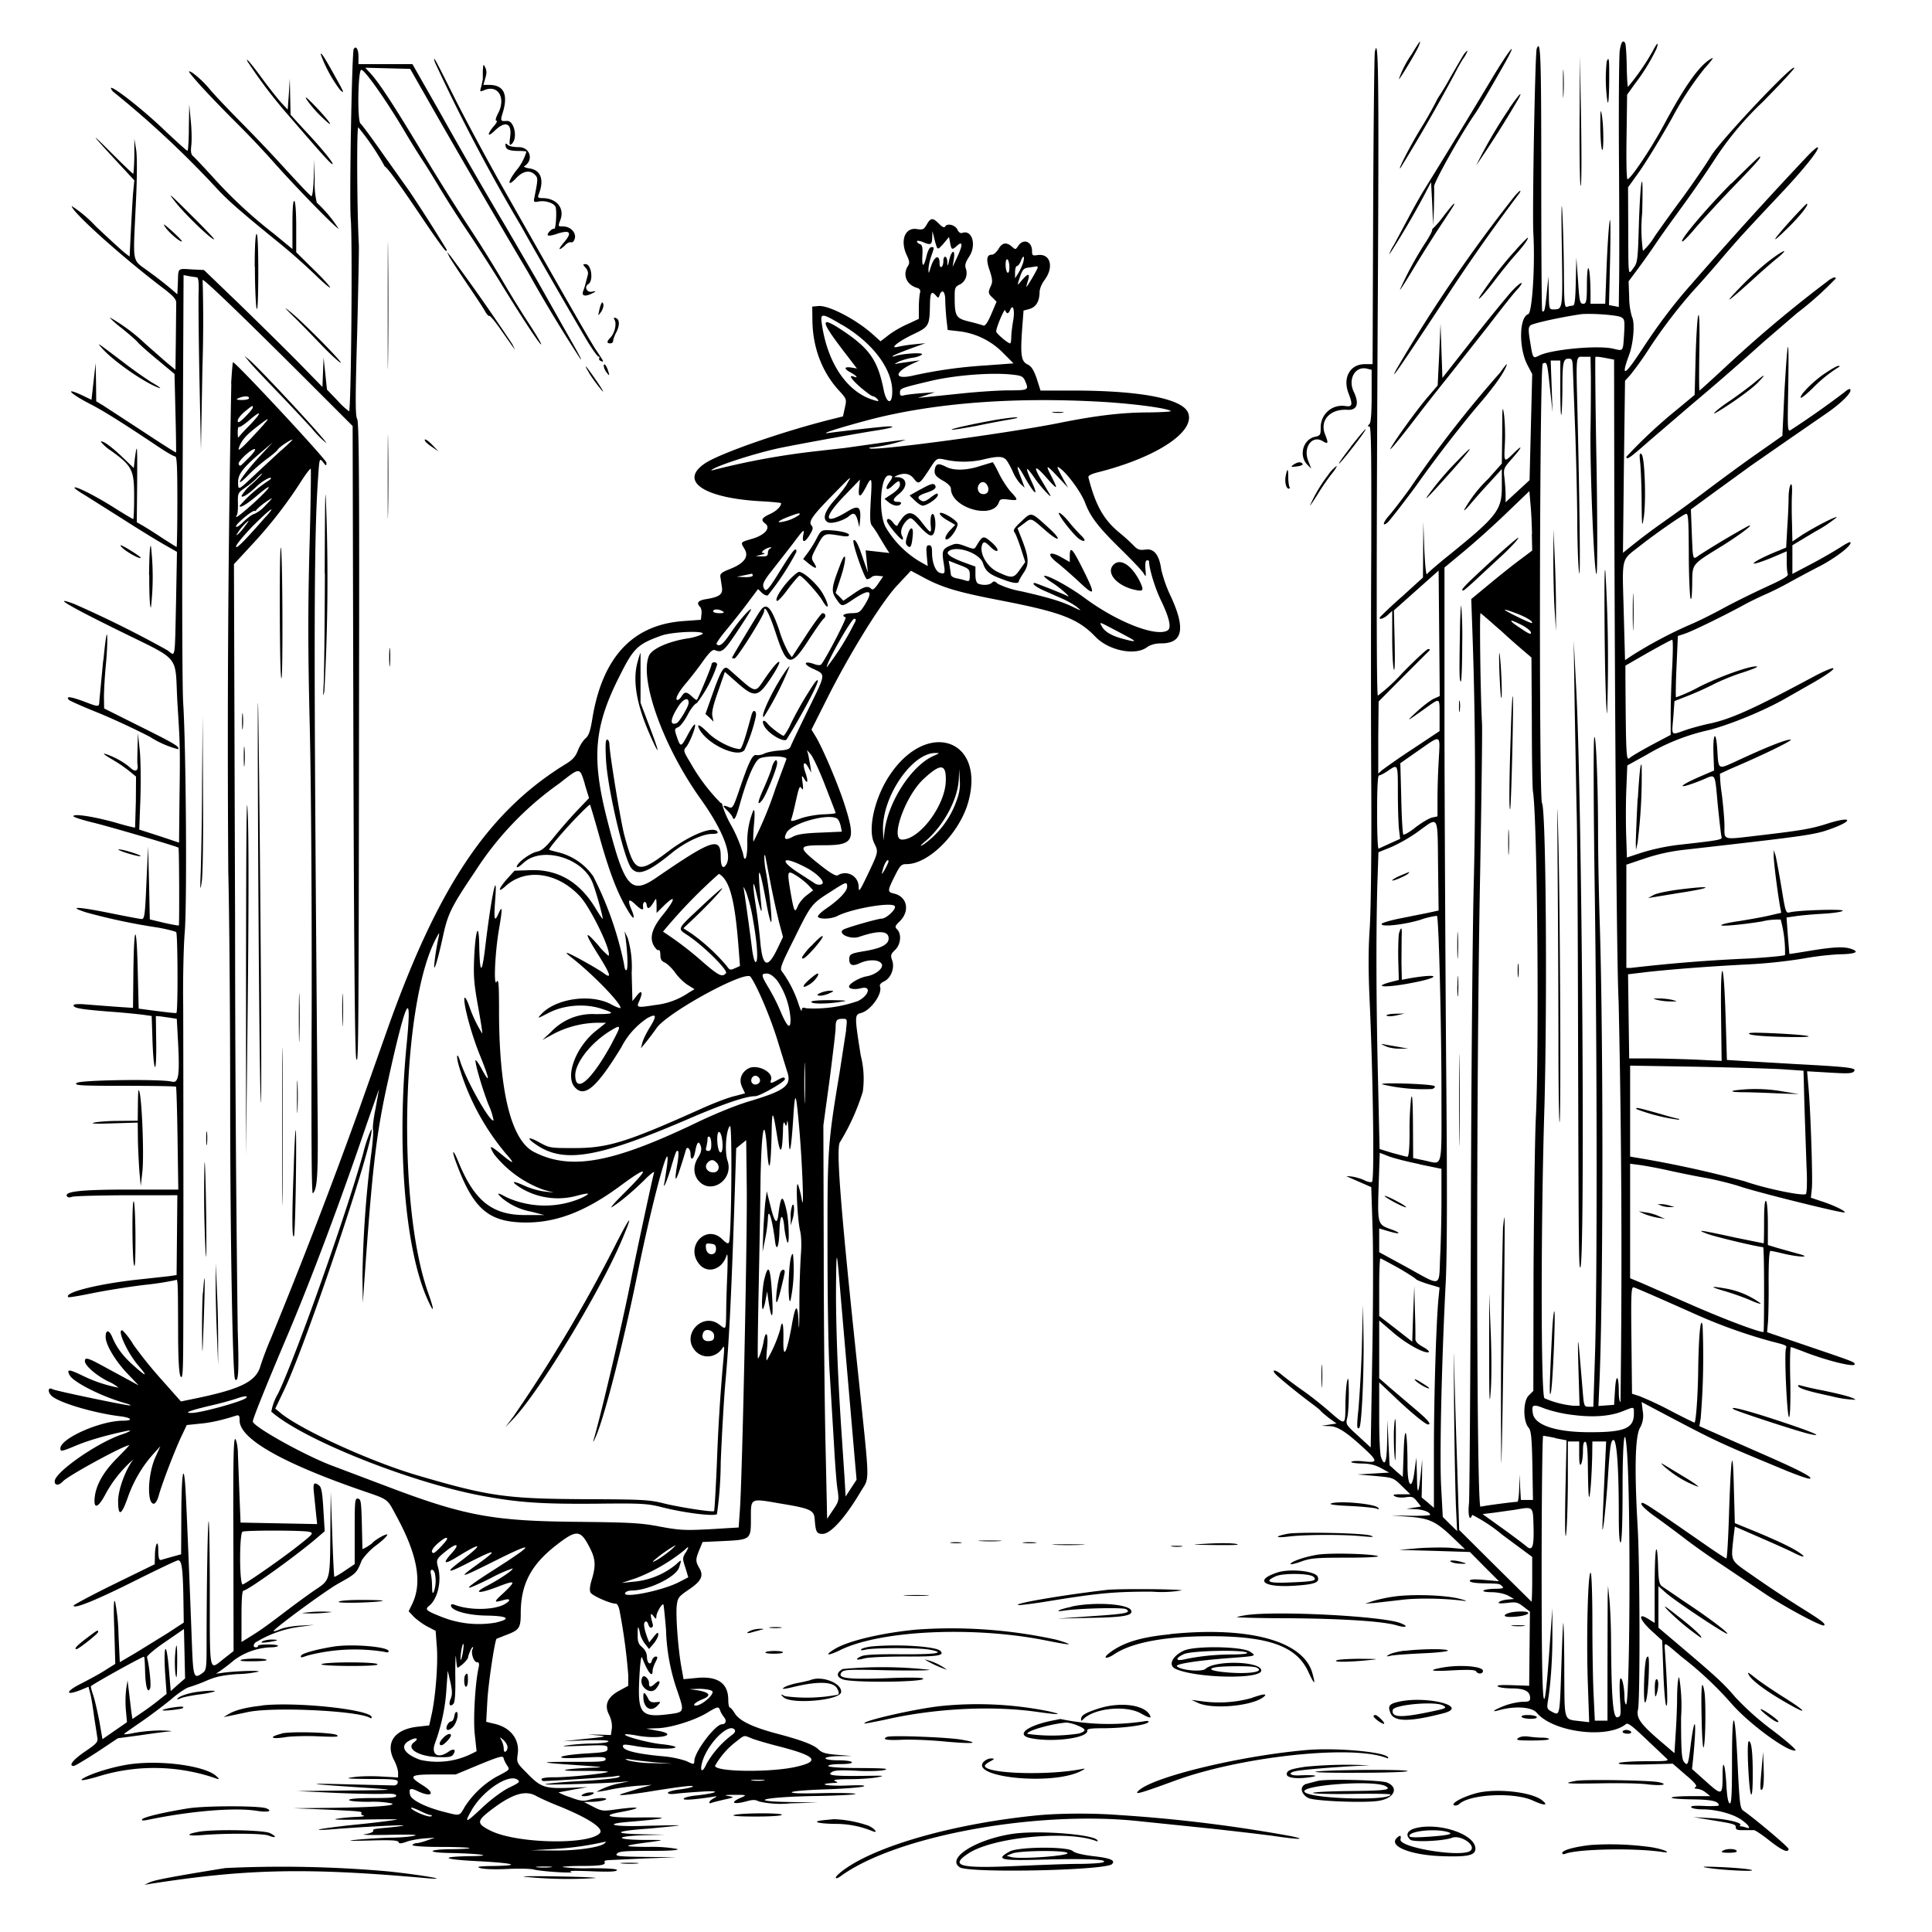 <svg xmlns="http://www.w3.org/2000/svg" id="svg" width="1024" height="1024" version="1.1">
  <path fill-rule="evenodd" d="M748.2 28.8a53 53 0 0 0-6.8 13.2c.6 0 8.8-13.7 10.4-17.2q2.9-6.9-3.6 4m110.3-2c-.4 2.6-.6 29.7-.4 60.2s.2 60 0 65.6l-.1 10.1-2.6-.5-2.6-.5.6-25c.3-15.3.2-22.8-.3-19.2-.5 3.3-1.2 14.4-1.6 24.8l-.7 18.7H843v-6.7c-.2-13.2-1.7-17-1.9-4.6 0 10.3-.3 11.3-2 11.3s-2-1.3-2.7-12.2l-.9-12.3-.3 12.8c-.2 10-.6 12.7-1.6 12.7-.8 0-2.1.3-3 .6-1.4.5-1.6-1.6-1.7-19.2-.1-11-.5-25.3-.9-31.9-.4-6.7-.5 2-.2 19.3.5 33.8.6 33.1-4.5 33.2-2.2 0-2.3-.4-2.4-8.7l-.2-8.8-.9 9c-.9 8.9-1.3 10.4-2.4 9.3-.3-.3-.5-32.1-.5-70.7 0-64.2-.3-73.8-2.4-68.3-.9 2.3-2.4 86.3-1.8 97.8 1 16.8-.6 42.2-2.7 42.9-4.9 1.6-5.1 18.3-.3 27.2l2.4 4.6-.7 28.1-.7 28.1-6.4 5.9-6.3 5.8v-3.8c0-2.2-.3-6.2-.6-9-.6-5-.5-5.2 4-10.3 5.6-6.3 6-8 .8-2.8-5.1 5-5.1 5-4.6-5 .3-4.9 0-11.7-.4-15.3-.8-5.7-1-4.6-1 9.6l-.2 16.1-7.1 8a71 71 0 0 0-12.9 16.6c0 .5 1.2-.6 2.8-2.5s6-7 10-11.3l7.2-7.9v9.5c0 12.4-2.7 15.7-28.7 36.7-5.6 4.5-10.5 8.8-11 9.5s-1-5.3-1.4-13.3l-.5-14.5-.1 14.8-.1 14.8-11 10a246 246 0 0 0-11.7 10.9c-1.1 1.8 1.8 1 4.1-1.1l2.3-2.1v14.4c0 8 .4 15.5.9 16.7s.6-5.4.4-14.6l-.4-16.8 11.8-10.5 11.9-10.6.3 33.3.3 33.2-3.3 1.5c-1.8.9-6 4.1-9.3 7.2-5.8 5.4-5.2 5.1 6.1-3 6.7-4.7 6.4-4.9 6.4 4.6v8.3l-14.3 9.5a378 378 0 0 0-16.2 11.2l-2 1.8v-19.1l.2-19.1 13.1-13.2 13.9-13.9q.4-.6-.7-.7c-.7 0-6.9 5.7-13.7 12.7a94 94 0 0 1-13 12c-.8-.8-.8-73.5 0-216 .6-112.2.3-134.8-1.6-125.2-.3 1.6-.7 39.6-.9 84.2l-.3 81.3h-4c-8 0-12 7.2-8.7 15.6 2.3 6 2 7.2-1.8 6.6-7-1-13 4.3-13 11.4 0 3.9-.2 4.3-3 4.9-6.4 1.4-8.8 10.1-4 14.9l2 2-1.6-4.1c-2.9-7.3 2.2-14 7.8-10.4 2.8 1.7 3 1 1.1-3.7-2.9-7.4 2.6-13.5 11.7-13 5.3.4 6.6-3.1 3.5-9.6-3.2-6.7.8-13.7 7-12.2l2.5.6v13.8q0 14-1.2 15-1.5 1.4 0 1.2c1 0 1.1 15.2 1 65.8-.2 36.1-.2 92.3 0 124.7.2 35-.2 65.6-.8 75.2-.8 11.6-.8 23.2 0 40 1.8 41.2 2.5 93.9 1.2 94.7-.6.4-2.4 0-4-.8-1.5-.8-4.6-1.7-6.7-2q-3.5-.4-2.5 0l7.1 3.1 5.7 2.5.7 22.1c.4 12.2.3 43.3-.2 69l-.8 46.9-6.6-6.1c-6.6-6-6.7-6.1-5.8-9.8.5-2.1.8-8 .8-13.3-.1-7.7-.3-8.8-1-5.5-.4 2.2-.8 8-.8 12.8-.1 10.3 0 10.2-8.3 3-3.6-3.2-10-8.3-14.3-11.3s-9.3-6.8-11.2-8.4c-3.9-3.3-6-2.7-2.2.7 4.2 3.8 12 10 17.2 13.9 2.7 2 5.3 4 5.6 4.5s2.4 2.2 4.5 3.9l4 2.9-4 .6-3.9.6 4.3.2c4.3.1 9 3.2 19 12.5 6.3 5.9 6.3 7-.5 6.2-3.2-.4-6.3-.3-7 .1-.6.5 1.8.9 5.3 1 4.5 0 7.4.8 10.5 2.5l4.2 2.3-8.4.5-8.4.5 9.5.8c9.5.9 9.5.9 14 5.3l4.5 4.4h-5c-4 0-4.7.3-3.1 1.1 1 .6 3.5.8 5.6.5 3.4-.5 4.1-.3 6 2.1l2.2 2.8-3.9.6-3.8.6 4.3.2c4.3.1 8.2 1.5 8.2 3 0 .3-4.6.6-10.2.5l-10.3-.2 9 .7c11 .8 14.5 2.4 23.3 10.8l6.7 6.4-7.3-.7c-4-.3-11.9-.2-17.5.2l-10.2.9 18.8.5 18.8.6 7.7 7.8 7.7 7.7-7.7-.7c-5.6-.5-7.8-.3-7.8.5q.2 1.1 6.8 1.3c9 .2 9 .1 10.4 1.6 1 1 .3 1.2-3.2 1.3-7.2 0-9.6 1.7-2.7 1.8 3.5 0 7 .8 9 1.8l3.2 1.8-3.5.3c-2 .2-4 .8-4.5 1.4q-1.2 1 4.3.4c4.7-.6 5.6-.4 8.7 2l3.4 2.6-.2 19.6-.2 19.7-9-.3c-6.5-.2-8.6 0-7.5.7.8.6 4.3 1 7.7 1 6.6.1 9.3 1.6 9.3 5.2 0 1.5-.7 1.9-3.8 1.9-2 0-6.1.8-9 1.8-5.4 2-8.7 4-4.2 2.8 8.6-2.5 17.8-2 20.5 1.2 8.7 10.4 37.6 14 47.3 6 1-.8 3.4 1 10.5 7.8l11 10.4c1.5 1.4.5 1.5-11.3 1.5-7.2 0-13.4.5-14 1-.6.7 4.4.9 13.8.7l14.8-.4 6.7 5.8c4.9 4.1 6.4 6 5.5 6.5q-1.5.9.7 1a9 9 0 0 1 4.5 1.9l2.5 2h-10.2c-5.7 0-10.3.3-10.3.8s5 .8 11 .9c10.1.1 14 1 14 3.2 0 .3-3.4.5-7.6.3q-7.8-.4-7 .7c.4.6 3 1.1 6 1.1 7.3 0 16.2 2.4 20.7 5.6 3.9 2.7 5.3 5.2 2.3 4q-1.5-.5-2.6-.6-1 0-.4-.7c1.2-1.2-7.6-3.3-16.4-3.7l-8.5-.5 9 1.5c13 2.1 13.5 2.3 13.5 4 0 1.2 1 1.5 4.3 1.4h5.3c.7 0 4.4 2.5 8.2 5.5q10 7.9 10.2 4.5c0-1-17.3-15.6-24-20.3-1.7-1.2-2-3.5-3-24.2-1.4-30.6-3-31.7-3-2.1 0 17.8-.3 22.7-1.2 22.4q-1.3-.4-1.8-10c-.6-10.7-2-14.4-2-5.2 0 11.2-.2 11.3-8.7 3.7l-7.5-6.7.6-5.5c2-20.4 1-25.3-1.4-6.4-1.2 9.9-1.6 10.6-3.6 7.9-1.1-1.6-1.4-6.5-1.4-23.3a93 93 0 0 0-1-21.3c-.6 0-1 4.2-1.1 10.3 0 5.6-.4 14.6-.8 20l-.6 9.9-7.5-6.4c-10.5-9-12.9-12.3-11.8-16.8 1.1-5 1-76-.2-96.5q-2.6-45.2 1.1-52.5a13 13 0 0 0 1.6-9l-.6-4.9 6.2 3.3c35 18.5 33.4 17.7 71 33.3 6 2.4 11.3 4.3 12 4 2-.6-6.6-5-27.3-14l-25.4-11.2-5.9-2.6.7-4.2a398 398 0 0 0 1-49.3c-1-5-2 4.7-2.3 22.2-.1 13.9-1.2 29.4-2 29.4-.3 0-6-2.8-12.7-6.3A178 178 0 0 0 869 740l-4-1.3-.3-28.4c-.3-24.9-.1-28.3 1.2-28 1.8.6 11.5 4.8 31.9 13.9A278 278 0 0 0 939 711c7.8 2 8.2 2.1 7.6 3.7-1 2.5.6 37.5 1.7 36.4.5-.5.8-8.3.6-19-.3-10-.1-18.1.3-18.1s3.1 1 6 2.1c12 4.8 27.8 8.8 27.8 7 0-1.2 0-1.2-25-9.7l-21.4-7.3.5-5.8c.2-3.2.4-12.9.3-21.5q0-15.8 1-15.8c.6 0 3.8.7 7.1 1.5 8.5 2 15.3 2 7.5 0l-10.7-3-5.3-1.6v-11.4c0-6.5-.4-11.6-1-12q-1-.4-1 11c0 6.3-.1 11.5-.2 11.5l-14.8-3c-19.3-4.2-21.6-4.5-15-2 4.3 1.6 27 7 29.5 7 .3 0 .5 10.1.5 22.5s-.1 22.5-.3 22.5c-2.8 0-20.8-6.8-37.7-14.2l-27.2-11.9-5.8-2.4v-60.7l5.3.7c2.8.4 10 1.7 15.7 3 5.8 1.3 14.8 3.1 20 4 5.2 1 13.3 3 18 4.6 10.2 3.3 54 14.2 54.7 13.5s-6.2-4-12.6-6l-5.3-1.8.5-4.7c.6-4.7-.7-43.3-1.9-55.4l-.6-6.9 11.9.7c9.8.6 12 .5 13-.7 1.5-1.8-2.5-2.3-30.6-3.8l-27.2-1.6-9.6-.6-.7-23.2c-1-31.6-2.8-32.1-2.4-.7l.3 24.4-14-.7c-7.7-.3-18.7-.6-24.5-.6h-10.5l-.3-22.3-.3-22.3 10.8-1.3c14-1.5 33.8-3 53.8-4a275 275 0 0 0 28-3 157 157 0 0 1 19.1-2.3c8.5-.1 11.2-1.2 7-2.7-3.8-1.5-9.3-1.3-22.1.8-6 1-11 1.8-11.1 1.7l-.8-9.7-.7-9.6 4.8-.7c2.6-.4 9.2-1 14.6-1.3s10-1 10.4-1.6c.6-1-24-.3-28.2.9-2 .5-2.2-.4-4.3-13.3-1.3-7.7-2.7-15.2-3.1-16.8l-1-3v3.3c0 2.8 1.7 17 3.4 26.9l.6 3.1-7 1.6c-3.9.9-10.5 2-14.7 2.7-4.2.6-8.6 1.4-9.7 2-3 1.2 9.5.2 21.1-1.7a36 36 0 0 1 10-1 65 65 0 0 1 2.3 18.8c-.4.4-8.8 1.2-18.6 1.8a854 854 0 0 0-63 5H862v-54.7l9.5-3.2a100 100 0 0 1 21.2-4.7c67-7.6 69.1-7.9 78.6-11.4 11.7-4.4 9.6-6.4-2.6-2.5-8.7 2.8-14.1 3.7-37.2 6.4-18.8 2.2-17.5 2.6-17.5-5.2 0-3.4-.7-11-1.4-16.7a83 83 0 0 1-1-10.9l5.6-2.6c16.8-7.1 34-15.5 31.8-15.5-2.7 0-12.7 4-27.8 11-10.9 5-10.3 5.4-11-5.6-.7-11.2-2.5-8.7-2 2.9l.3 8.1-7 3c-13.4 5.8-12.7 7.4.9 1.9 7.2-3 6.4-4.4 8.1 13.8.9 8.5 1.7 16 2 16.6.4 1.3-1.4 1.7-20.3 3.8a115 115 0 0 0-21.7 4.3l-8.2 2.7-.4-12c-.2-6.6-.2-17.6.1-24.4l.5-12.4 10.5-5.8a111 111 0 0 1 33-13c11.4-3 29.2-10.3 40.5-16.8l14.4-8.2c15-8.6 14.3-10.8-.9-2.6-30.4 16.3-42.5 21.8-53.8 24.2-3.9.8-9.8 2.4-13.2 3.6-7.5 2.6-7 3.2-6.1-7l.6-8.5 6.6-2.6a164 164 0 0 0 13.5-6c3.8-2 11-5 15.9-6.5 4.9-1.6 8.4-3 7.8-3.2-2.5-.9-19.3 5-30.6 10.7a84 84 0 0 1-12.4 5.6c-.2-.2-.1-7.6.3-16.5l.7-16 3.6-1.2c3.8-1.2 21.4-9.8 31.6-15.4 3.3-1.8 8.5-4.3 11.5-5.6s8.4-4 12-6 11-6 16.5-8.8c8.8-4.6 17.5-11.4 16.2-12.7-.2-.3-2.4.8-4.8 2.4a243 243 0 0 1-15.1 8.7l-10.8 5.7V289l12-7.2a72 72 0 0 0 11.6-7.7c-.6-.6-11.2 4.9-18.4 9.4L950 287l-.2-9.8c-.2-5.3-.2-12.4 0-15.7q.2-6.1-.8-4.5c-.5.8-1 3.8-1 6.6s-.3 10-.7 15.9l-.6 10.7-3.6 1.5c-8.5 3.4-14.5 6.6-13.5 7 .6.2 4.8-1.2 9.2-3l8.2-3.5v5.3c0 3 .2 6 .6 6.8.4 1-2.7 2.8-11.3 6.7-6.5 3-16.7 8-22.8 11.3-6 3.3-14.1 7.3-18 8.9a231 231 0 0 0-30 15.9l-4.2 2.8-.7-26c-.8-29.8-1.6-26.5 8.9-34.8 7.2-5.7 21.9-16 24-16.7 1.3-.5 1.5 2 1.6 20.7 0 11.8.5 22.5.9 23.9q.7 2.5.9-7.2c.1-11.2-.6-10.3 15.6-20.3 9.7-6 18.9-13 13.5-10.4a456 456 0 0 0-25.3 15.1c-3.6 2.6-3.4 3.3-4-11.4l-.5-12.8 12.7-9.3 19-13.8 19-13.2 21.3-14.7c8.1-5.6 13.8-11.4 12.4-12.7-.3-.4-1.6.3-2.9 1.5A478 478 0 0 1 949 228c-1.6.8-1.6-.7-1.2-22.3q.7-44.4-2 1.6l-1.1 23.7-13.1 9.2c-7.2 5-19.4 14-27.1 19.8a856 856 0 0 1-22.5 16.4 349 349 0 0 0-15.2 11.3l-6.6 5.3.5-45.6.6-45.6 2.5-2.7a163 163 0 0 0 9.4-13 269 269 0 0 1 24.8-32.6c3.1-3.3 9.6-10.7 14.5-16.5 9.4-11 12-13.8 31-34 12.3-13 21-23.9 20-24.9-.4-.3-2.7 1.7-5.3 4.4a2256 2256 0 0 0-61.7 68.1q-13.3 14.9-25.8 34c-9.8 15-11.8 15.9-7.2 3.4 2.3-6.2 3.1-17 1.5-20a37 37 0 0 1-1.5-10.6l-.3-8.3 4.7-6.3c2.6-3.5 7.2-9.9 10.1-14.3 3-4.4 9.2-13 13.8-19.3a608 608 0 0 0 16.9-24.5A166 166 0 0 1 934 54.3c9.4-9.5 17-17.7 17-18.3 0-3-38.7 38-44 46.5-3 5-9.8 14.8-15 22-5.4 7.2-12 16.5-15 20.8a34 34 0 0 1-6.2 7.7 85 85 0 0 1-.4-20.2q.5-20-.4-15.8c-.5 2.5-1.1 13-1.4 23.3-.5 17.3-.7 19-2.8 21.7-2.9 4-2.7 5.3-2.8-20.1l-.1-22.6 6-8.4c3.3-4.6 11.1-17.3 17.3-28.3a167 167 0 0 1 17.3-26.4c3.3-3.6 5-6 4-5.4C901.1 34 893.3 45 882 66c-7 13-17.7 28.9-19.4 29-.5 0-.7-10-.5-22.4l.3-22.4 4-5.6A104 104 0 0 0 877.9 26c1.5-4.2.5-3.6-2.1 1.4A126 126 0 0 1 862.9 46c-.3 0-.6-5-.7-11.1s-.5-11.5-.8-12q-1.8-3-2.9 3.9m-671-1c-1 1.8-2.4 80.7-1.6 90.2 1 10.9.2 102-.9 102a40 40 0 0 1-6.2-5.8l-5.5-5.7-.9-8.5-.9-8.5-.3 7.8-.3 7.8-12.7-13c-7-7.1-21.1-21-31.4-31l-18.7-18-6.3-.3c-7.7-.5-7.3-.9-7.5 6.5L94 156a190 190 0 0 0-14.8-11.8c-9.6-7.2-8.7-2.9-7.2-36.3.7-13.8.7-24.6.2-28.3l-1-6v9.3c-.1 5-.4 9.2-.6 9.2-.3 0-5.5-5-11.7-11.2q-18-18 3.5 5.2l8.8 9.5-.6 6c-.3 3.3-.8 12.4-1.2 20.2l-.7 14.2-2.6-2c-1.4-1.1-8.3-7.4-15.3-14A66 66 0 0 0 38 109.2c0 3 26 26.4 47.9 43.1 6 4.5 7.6 6.4 7.5 8.3l-.2 19L93 196l-5.2-4.3-10.7-9.4a96 96 0 0 0-18.8-14c-.2.2 2.6 2.9 6.4 5.8 3.7 3 7.5 6.3 8.3 7.3s5.5 5.2 10.5 9.3l9 7.5.5 20.6c.3 11.3.4 20.8.3 21s-8-4.8-17.5-11.1l-21-13.7-3.8-2.3-.1-10.1-.2-10.2-1.1 9.7-1.1 9.8-5.2-2.5c-10-4.6-5.7-.4 5.2 5.1 6.5 3.4 15.7 9.1 35 22 4.4 3 8.6 5.4 9.3 5.4 1 0 1.2 5.8 1.2 24 0 13.2-.2 24-.4 24s-3.6-2.2-7.7-4.8c-4-2.7-8.7-5.6-10.4-6.6l-3-1.7.2-21.2c.1-20.3 0-21.7-1.3-11.9l-.5 4.4-6.2-6c-5.9-5.6-10.4-8.8-11.3-8A24 24 0 0 0 59 239c11 8 12.1 10 12.1 24 0 6.7-.2 12.1-.5 12.1s-4.5-2.5-9.3-5.5c-10-6.4-21-12-21.8-11.2-.3.3 2 2 5.1 3.8L64.9 275c8.1 5.2 18 11.3 21.9 13.5l7 4-.5 27c-.7 30.9-.2 28.4-4.5 25.2a582 582 0 0 0-49.5-24.6c-11.9-4.4-3.8.6 22 13.3C96.6 350.9 92.6 346 94 372c1.5 23.4 1.5 24 1.1 54l-.2 20.6-10.5-3.5-10.6-3.4.6-16c.3-9 .2-20.5-.3-25.7l-1-9.5-.2 8c-.1 4.4-.2 8.4 0 8.9.5 3-1 3.9-3.3 2q-4.4-4-11-6.8-7.7-3.1 1.5 2.3a76 76 0 0 1 8.7 6l3.3 2.7L72 425l-.4 13.6c-.1.2-5-1-10.7-2.7-11.2-3.1-22-4.8-22-3.3 0 .5 5 2.1 11.3 3.6 9.5 2.4 43.7 12.4 44.4 13.1.4.4.5 40.8.2 41.2-.2.2-3.8-.5-7.9-1.4l-7.5-1.8L79 468l-.5-19.4-.9 19.3c-.7 16.8-1 19.2-2.5 19.2-.9 0-8.1-1.4-16.1-3-17.7-3.6-23.8-3.9-13.3-.5a322 322 0 0 0 37.8 8c5 .9 9.4 2 9.9 2.5.8.8 1 42 .1 42.8-.1.2-4.7-.3-10.1-1l-9.9-1.3L73 514c-.6-25.4-2-24.8-2.3 1l-.2 19.2-9-.6-15.7-1.2c-4.2-.4-6.8-.2-6.8.4 0 1.5 3.4 2.1 18 3.3a426 426 0 0 1 18.5 1.7l4.9.7.4 12.4c.6 18.2 2.2 20 2 2.1l-.2-14.5 2.4.2 5.6.8 3.1.5.7 12.9c.9 17.3.2 21.3-3.3 20.4-5.8-1.5-49-.9-50.5.7-1.4 1.3 1.5 1.5 25.4 1.5 14.7 0 27 .2 27.3.5.2.3.6 12.6.8 27.5l.4 27h-26c-25.8 0-34.6 1-33 3.6q.8.9 2.4.3c.9-.5 13.9-.8 28.9-.9H94l-.2 21.2-.2 21.1-4 .6L75 678c-21.8 2.2-41.4 7-38.8 9.5.2.3 6-.7 12.9-2.1 6.8-1.4 19.3-3.4 27.7-4.4a158 158 0 0 0 16.2-2.5c1.3-.8 1.3-.7 1.4 26 0 16.2.5 23.6 1.3 25 1 1.6 1.3-1.3 1.4-15.5.2-27.6.1-152.8 0-181-.2-14 .2-31.4.8-38.7 1.3-14.7.7-98.4-.8-121.6-.5-7.6-.7-61.2-.3-120.3l.5-106.6 3 .6 4 .6q1.2 0 1 7.2c-.2 4 0 24.6.4 45.8l.8 38.5.8-44a755 755 0 0 0 .1-46c-.7-2 20.2 18 57.8 55.6l21.7 21.7.4 165.9c.3 108 .8 167 1.5 169.3 1.2 4.3 1.3-3.6 1.5-193.4.2-110.4 0-144.3-1-145.6s-1-11.4 0-45.1c.6-23.9 1-45 .9-46.9-1-18.7-1.2-63.1-.3-62.5a131 131 0 0 1 14 20.7c1.3.4 8.9 10.9 21.2 29.3 5.6 8.3 10.6 15.2 11.1 15.4q1 .3.3-1a881 881 0 0 0-19.4-30.4l-14-19.7c-6-8.6-11.5-16-12-16.3-1.8-1-1.4-28.5.4-28.5s12.8 15.6 22 31c3.7 6.3 8.5 14 10.5 17s6 9.5 9 14.5 9.8 15.8 15.4 24c5.5 8.3 13.4 20.6 17.6 27.5 10.8 17.6 20.3 32 20.8 31.5.3-.2-2.5-4.9-6-10.3a576 576 0 0 1-14.4-23.3 675 675 0 0 0-18.4-29.4 1235 1235 0 0 1-25-40c-14.5-24.1-22-35.6-26.8-40.8l-2.6-2.8 11.8.3 12 .3 7.4 13a6324 6324 0 0 0 55.2 95 770 770 0 0 0 27.8 46c.4-.3-.6-2-10.5-19.5l-12.7-22.5L268 120a2692 2692 0 0 1-34.7-60.2L218.6 34H190v-4c0-3.8-1.3-6-2.4-4.1m602.2 17.3a4565 4565 0 0 1-34.9 57.3c-1.4 2.2-5 8.5-7.9 14l-8.2 15.3a19 19 0 0 0-2.5 5.2 426 426 0 0 0 18.8-32l3.4-6.5.6 11.5.5 11.5.4-9c.1-5 .2-10.2.1-11.6-.2-2.2 14.6-28.5 21.9-38.9 1.9-2.7 11.4-19 16.3-27.8 6.8-12.4 1-5-8.5 11m-13.5-15c-.6.7-3.8 6.3-7.3 12.3a145 145 0 0 1-6.9 11.5 221 221 0 0 1-9.6 17c-6 10-12 21.9-10.2 20a942 942 0 0 0 28.5-49.5c1.7-3.3 4-7.5 5.3-9.2 2-3.2 2.2-4.6.2-2m-606.3.5a73 73 0 0 0 10.2 18.8c2.5 2.3 2.4 1.8-2.6-7.1-5.8-10.5-7.6-13.1-7.6-11.7m667.2 35.7c-.1 19.2.2 34.5.6 34 .5-.6.5-16.3.2-35l-.6-34zM230.5 33a972 972 0 0 0 45.5 86.5 3789 3789 0 0 0 34.7 60.3c3 5 6 9.2 6.5 9.2q.8 0 .4.9t1 1.5c1.7.6 1.6.5-2.7-5.9-2.5-3.7-13.9-23.5-49.9-87-8.1-14.3-19.3-35.2-25-46.5-10.4-20.8-11.8-23.5-10.5-19m621.1-.4A85 85 0 0 0 852 54c.5 1.6.8-2.3.9-10.2.1-12.6-.1-14.3-1.3-11.2m-720 .6a257 257 0 0 0 19.6 26c19 22 24.1 27.8 25 27.8 1.1 0-5.3-8-15-18.3l-7.2-7.9-.2-9.6-.2-9.7-.5 8.3-.6 8.3-3.1-3.3c-1.7-1.8-6.4-7.7-10.3-13-6.2-8.5-9.8-12.6-7.5-8.5m696.8 11.2c0 6.6.1 9.2.3 5.7s.2-8.8 0-12-.3-.3-.3 6.3m-572.5-7v4.6l-.8 3.7c-.9 3-.9 3 2 1.8 7.1-2.6 11 4.4 7 12.3-1.3 2.4-1.7 4.1-1 4.1s0 1.4-1.5 3c-3.7 4.5-3.2 6 .7 2.2 5.8-5.6 9.3-3.8 8 4q-.6 4.3.5 3.4c3.9-2.4 2-12.9-2.2-12.5-3.4.2-3.5.1-2-4.8q4.1-14.1-7.1-14.3h-3.3l1-3.5c.8-2.5.8-4.1 0-5.7-1-2.1-1-2-1.3 1.7m-150.4 7c3.8 4.3 12.3 13.1 18.7 19.5a502 502 0 0 1 20 21c11 12.5 32.7 34.9 35.3 36.3a70 70 0 0 0-11.6-13.9 44 44 0 0 1-1.1-11.7l-.2-11.2-.3 9.8c-.2 5.3-.7 9.7-1.2 9.7s-6.3-6.2-13.2-13.7a826 826 0 0 0-23.8-25.1c-6.2-6.3-14-14.4-17-18a52 52 0 0 0-9.2-8.7c-2.9-1.6-2.3-.7 3.6 6m-45.4 4.2a516 516 0 0 1 54 50.3c6.4 7 12 12 34.9 30.6a333 333 0 0 1 17.8 15.8c4.5 4.4 8.2 7.5 8.2 7s-4-5-9-9.8l-9-8.9v-13.3c0-7.8-.4-13.5-1-13.9q-1-.4-1 12.5v13l-9.7-8a247 247 0 0 1-32-29.6c-5-5.5-9.8-10.6-10.7-11.4-1.4-1.1-1.6-2.5-1.2-6 .3-2.5.2-8.4-.3-13.1l-.8-8.5-.2 12.3c0 6.7-.4 12.2-.7 12.2C99 80 94 75.4 88 69.8c-13.8-13.4-34.4-29-28-21.1m102.5 4a57 57 0 0 0 7.7 9c7.7 7.5 5.6 3.8-2.9-5.2q-6.7-7-4.8-3.8M800 57.5a251 251 0 0 0-17.6 30.2 558 558 0 0 0 22.5-35.5c2.5-4.6 0-2-5 5.3m48.3 9c0 5.5.4 11.1.8 12.5 1 3.4 1.1-12 0-18-.6-3.7-.8-2.6-.8 5.5M268 77.2c0 2 2 2.8 7 2.8 2.2 0 4 .2 4 .4a27 27 0 0 1-5.4 10c-4.6 6-4.8 9-.2 4.2 3.7-4 7.4-4.7 10.1-2 1.7 1.7 1.7 2.2-.2 11.8-.6 2.7-.4 2.9 2.2 2.4 3.6-.7 8.3.9 9 3 .7 2.5.1 12-.8 11.5s-4.1 2.6-3.3 3.4c.4.4 2.1.1 4-.5q11.6-4 4.5 4.3c-1.7 2-2.7 3.5-2.2 3.5s1.8-1 2.8-2c1-1.2 2.5-1.8 3.2-1.6q1.2.4 2-2.1c.7-3.1-2.4-6.3-6.3-6.3-2.7 0-2.7 0-1.4-3.4 2.4-6.3-2-11.6-9.6-11.6-2 0-2.5-.3-2-1.7 3.2-7.7 1.4-13-4.5-14-2.2-.3-3.6-.9-3-1.2C283 84.9 281 78 275 78c-2.6 0-5.2-.5-5.9-1.2q-1.4-1.5-1.2.4m649.7 20c-13.3 13.4-28 30.8-25.9 30.8.5 0 3-2.6 5.7-5.7 2.6-3.2 11.5-13 19.8-21.7C931.7 85.6 934 83 932.6 83c-.4 0-7 6.4-14.9 14.3M93.3 107.5c5.4 6.8 19.4 20.1 20.2 19.3.2-.2-5.5-6.2-12.7-13.3-11.4-11.4-12.4-12.1-7.5-6m709.6-3.7a795 795 0 0 0-62.8 92c-4 7.5 2-1.2 27.1-39.3a997 997 0 0 1 38.2-54.2q1.6-3-2.5 1.5M205.5 162c0 30 0 42.2.2 27.3s.2-39.6 0-54.6c-.1-15-.2-2.7-.2 27.3m559.8-47.7a52 52 0 0 1-5.5 6.5q-.7.4-.8 1.4c0 .6-1.6 3.6-3.6 6.6a184 184 0 0 0-13.4 24.7c0 .6 3-4.2 6.8-10.5s10-16.2 13.8-22c8.6-13 8.6-13 8-13-.3 0-2.6 2.8-5.3 6.3m184 2.3C939 128 938 130.3 947.4 121c6.6-6.4 11.8-13 10.2-13-.2 0-4 3.9-8.3 8.6M491.2 119c-1.5 2.6-2 2.9-5.3 2.4-6.3-1-9 6.2-5.2 14.1 1.4 3 1.5 4 .5 5.5-2.9 4.6-.8 9.8 4.6 11.5q2.5.6 1.8 2.8c-.3 1.2-.6 4.8-.6 8v5.7l-6.2 2.9c-3.5 1.5-8 4.2-10.2 6l-3.9 3-3.9-3.5c-8.8-8-23.6-15.7-29-15.2l-3.3.3.1 7.5c.2 14.1 5 27 13.9 36.8 4.3 4.7 4.3 4.8 3.3 9.3l-1 4.6-7.2 1.8c-25.7 6.5-57.9 17.8-65.8 23-14.3 9.5-.7 18.6 30 20.2 5.6.3 10.2.8 10.2 1 0 1.8-2.5 4.2-6 5.8-4.3 2-4.9 3.1-2.4 5 3 2.2 0 6-6.7 8s-6.5 1.7-4.2 5.6q3.5 6-7.8 10.5c-4.2 1.6-5.3 2.5-5.1 4l.8 5.4c.7 4-1.1 5.4-8.6 6.6q-6 1-3 4c.7.7 1 2.4.8 4l-.3 2.9-9.5.7q-40.5 3-48.2 52.7c-1 5.8-1.8 8-3.4 9.4-1.2 1-3 3.7-4 6.2-1.3 3.5-2.8 5.2-6.8 7.6-41 25.3-67.6 65-94.6 141.4l-14.5 41a2970 2970 0 0 1-46.8 121.6 173 173 0 0 0-5.6 14.7c-2.3 8.5-10.5 12.5-35.4 17.6l-6.8 1.4-10.2-11.5a221 221 0 0 1-15-18.6 38 38 0 0 0-5.7-7.5c-3.3-1.2 2 11 8 18.2q8.1 9.5-1.5 1c-6-5.2-9.6-9.9-12-15.7-1.7-4-3.5-4.1-3.5-.1 0 4.1 5 12.5 11.4 19.3l6.1 6.4-5.5-3-13.1-7.1c-8.2-4.5-9.9-5-9.9-2.8 0 2.4 5.9 7.5 12.2 10.7a22 22 0 0 1 5.6 3.4 75 75 0 0 1-19.5-6.6c-6.9-3.3-8.1-3.3-6.4 0 2.1 3.8 17.4 11.5 30.1 15q3 .9 1.8 1c-1.9.1-39.8-7.8-41-8.6-2.2-1.3-2.7 1.1-.7 3.3 3.3 3.6 22 9.2 36.1 11 6.5.7 7.8 2.4 2 2.4-12 0-33.2 9.4-33.2 14.7 0 1.8.6 1.7 8.5-1.6 6-2.5 15-5.2 25.8-7.5 4.3-1 3.2 0-2 1.8-13 4.4-35.3 20-35.3 24.7 0 2.4 2.2 2.4 4.4 0 2.8-3 32.3-19.1 35.1-19.1.2 0-2.7 3-6.4 6.8q-10.8 10.8-11.9 20.8c-.7 6.7 1.9 5.7 6-2.2a66 66 0 0 1 14.5-17.9c-4.1 5.3-8 15.8-8.1 21.9q0 13 5.2-1.9c3-8.5 7.7-16.5 13.6-23l3.6-4-2.7 6c-4 9-4.5 24.5-.8 24.5.8 0 1.9-1.7 2.6-4.2 1.6-6 8.5-24 12-31.4l2.9-6.1 6.7-.7c5.8-.5 11.7-1.8 19.5-4.3 1.5-.4 1.8 0 1.8 2.6 0 9.6 22.1 22.3 64.5 37 15 5.2 13.4 4 18.9 14.2 11 20.3 13.5 35 8 46.2l-1.8 3.7 2.8 3c1.6 1.5 4.8 3.9 7.1 5.1l4.4 2.3.6 8.1c.8 8.8-.7 27.5-2.8 36.5l-1.2 5.5-6.2.7c-12.4 1.4-17.3 8.7-12.3 18 1.1 2.1 2 5 2 6.4v2.5l-8.7-.5c-4.9-.3-11.5-.2-14.8.3-5.1.7-3.8.9 8.8 1 13.6 0 14.8.3 14.5 1.9q-.3 1.7-2.8 1.5l-25-.6c-23.4-.6-20.8-.2 14.5 2.1 12.6.9 12.1 1-13.5 1.2l-26.5.3 19 .9c10.4.5 22.3.7 26.3.6 5.2-.2 7.2 0 7.2 1s-3.2 1.2-12.5 1.2c-7.7 0-12.5.4-12.5 1s4.3 1 10.8 1a49 49 0 0 1 12 .9c2 1.2-9.7 2-32.3 2.3l-20 .2 17 .7c19 .9 19.6 1 19 2q-.3.8 1.2 1.2c1 .3-.7.6-3.7.7s-7.7.5-10.5 1c-3 .5 2.3.6 14 .4 10.4-.2 18.6-.2 18 0s-10 1.5-21 2.6-20.2 2.4-20.5 2.7 2.7.2 6.5-.1c11.6-1 37.9-2.5 38.3-2.1.2.2-2.7.6-6.5 1-9.7.9-9.7.9-9.5 2 .2.5-1.9 1.3-4.5 1.7-2.7.3 3 .5 12.7.3q17.6-.4 13.5.5c-2.2.5-7.8 1-12.5 1-4.7.1-12.3.6-17 1-7 .7-6 .8 6.2.5 11-.3 14.8-.1 15 .8.4 1 1.3.9 4.2-.1 2-.8 6.2-1.5 9.4-1.8l5.7-.4-4 1.4c-2.2.8-4.8 1.5-5.7 1.5s-2 .5-2.2 1c-.4.5 5.7 1 14.6 1 8.3 0 15.4.3 15.6.6.3.3-3.5.5-8.4.6-13 0-15.4 1.7-2.9 2 17.5.3 25.5 1.6 11.2 1.7-16 .3-14 1.7 3.5 2.6 19.5 1 25 2.3 10.3 2.6-8.7.1-10.4.4-8 1.1 1.7.6 7.9.8 14 .5s12.6-.2 14.5.3 7.8 1.1 13 1.4 8.2.2 6.5-.3 3.2-.5 10.8-.2c9.6.4 13.7.2 13.7-.6q.1-1-14.1-1a102 102 0 0 1-14.7-.6c-.3-.3 4-.6 9.6-.6 10.3 0 13.6-.5 12.6-2.1q-.3-.9 2.3-1l19.3-.9 16.5-.6-16.4-.2c-14.4-.2-16.2-.4-15.1-1.7s4.3-1.5 17.4-1.5q16.2 0 14.6-1a76 76 0 0 0-15.5-1.1c-14.6-.1-14.2-.6 2-2.7 7-1 7-1-5-1-15-.2-14.4-2 1-2.5l11-.3-11.7-.2c-16.7-.3-15.3-1.7 3-3 8.6-.8 15.8-1.5 16-1.7s-7.3 0-16.7.2c-18.6.7-24.5-1-8.4-2.2q29.6-2.5 4.6-2.2c-17.5.2-21-1-9.6-3 11.6-2.2 9.6-3-3-1.3-7 1-7.7 1-12.3-1.4l-4.9-2.5 4.5-.1c5.8-.2 10.2-1.8 5-2-2 0-5 .4-7 1-2.9.8-4.7.5-10-1.5a34 34 0 0 1-6-2.5l8-1.5 7.5-1.3-10.3.4c-12.5.4-14.7-.3-22-7.9-5.4-5.4-5.4-5.6-4.8-10 1.1-7.5-3.5-13.8-11.7-15.9l-5-1.2.6-11c.5-9.4 4-32.4 4.9-33l5-2c7-2.6 7.8-3.7 7.8-11.4 0-15.7 5.5-26 19.3-36.6 10.1-7.8 12.3-7.7 16.7.6 3.7 6.8 4 10.3 1.6 18.2q-1.5 5-.6 6.7c1 1.7 10.5 5.9 13.4 5.9.8 0 1.6 1.6 2 3.8A307 307 0 0 1 333 888v5.5l-4.6 2.5q-9.6 5.1-5.6 12.8 1.8 3.8 1.5 7.2l-.5 3.6-6.1-.2-6.2-.1 5.5.5c5 .5 4.5.7-6.5 1.8l-12 1.3 12.3-.5q12.2-.3 11.7.6c-.3.6-4 1-8.3 1.1-4.2 0-10.4.5-13.7 1q-6 .8 7.8.2c13.1-.5 13.7-.4 13.7 1.5 0 1.7-1 2-11.7 2.6-6.5.4-12.2 1.2-12.8 1.8s2.6.9 11.3.4c10.5-.6 12.2-.4 12.2.8s-2.3 1.5-15.2 1.4c-21 0-21.3.3-.8 1.7 14.3 1 16 1.2 9.5 1.4-16.5.6-20.9 1.9-5.8 1.7 7.8 0 13.9.2 13.5.5-1 .9-21.2 3-29 2.9-3.5 0-6.2.4-6.2 1q.1.9 1.3 1c7.6-.3 34.4-2 37.4-2.5q4.2-.8 2.1.5c-1 .5-9.9 1.5-20 2s-18.5 1.4-18.8 1.7c-.5.5 31.3-.4 40-1.2l4.5-.4-4.5 1a41 41 0 0 0-12.7 4.5c.2.2 3.5-.3 7.3-1.1s10.3-1.7 14.4-2l7.5-.5-7 2-8.4 2.6c-4.5 1.4 1.3 1 13.9-1 18-2.9 24.6-3.6 23-2.6-.8.5-4 1.1-7.2 1.5s-5.8 1.2-5.8 1.7q.1 1 4.3.5c2.3-.3 8.5-.8 13.7-1.1 10.5-.7 8.7.7-2.6 2-3.5.3-6.7 1.1-7 1.7-.7 1 5.2.6 15.1-.9q4-.8.8.7-2.1 1.2-2.3 2.1 0 .8.8.5c.4-.3 3.4-1 6.7-1.8 5.9-1.3 6-1.3 2.5-2q-3.9-.6 3.3-.6c6.3 0 6.6.1 3.9 1.3-6.5 2.7-5 4.1 2.2 2.2 3.5-1 5-1 6.8 0a51 51 0 0 0 16.8 1l14.5-.4-15.5-.3c-23.4-.4-12-2.8 15.7-3.2 11-.2 20-.7 19.7-1.1s-8.2-.6-17.6-.4c-10.9.3-16.7.1-16.1-.5s8.6-1.2 17.9-1.5 18.3-1 19.9-1.5q3-1-9.5-.5c-10.2.3-15.4-.9-6-1.4q3.3 0 .5-1-2-1 8-1c5.5 0 12-.5 14.5-1 4-.8 3.6-.9-3.5-.8-18.5.3-23.2-.1-21-1.7 1.5-1.2 4-1.4 13-1 6 .4 12.8.2 15-.3 3.2-.8.5-1-12.7-1.1-10.5 0-16.8-.5-16.8-1.1s2.9-1 6.6-1c4 0 6.3-.4 5.9-1s-3.5-1-7-1c-9.1 0-9.4-2-.3-2.2l7.3-.1-7.7-.6c-6-.5-8.1-1-10-2.9-2.8-2.6-9.3-5-23.4-8.7-12-3.3-18.7-6.6-21-10.5-1-1.6-2.2-3-2.6-3s-.8-1.8-.8-4q0-13.5-17.3-11.6l-6.4.6-1.2-6.7c-1.7-9.5-3-27-2.4-32.3.5-4.2 1-4.8 6.4-8.5 6.7-4.5 8-7.3 5.5-11.5-2-3.5-2-4.5.1-9.6l1.7-4.1 10.6-.5c15-.7 15-.8 15-11.9s-.6-10.8 15.6-8c15.8 2.6 17.8 3.5 18.2 8.1.5 7 1 8 4.2 8 4.3 0 12-8.6 20.2-22.4 4.8-8.1 4.9-2.1-1-59.1-10-94-12.2-123.7-9.9-126.3a117 117 0 0 0 12-26.6 50 50 0 0 0-1.1-19.2c-3.3-20.9-3.3-21.6.2-22.5 5.2-1.4 11.5-10.3 10-14.1q-.4-1.4 2.1-2.6c3.7-1.7 5.8-7.1 4.4-11.1-1-2.8-.8-3.4 1.5-5.6 3-2.8 3.6-8.4 1.1-10.9-1.3-1.3-1.2-1.8 1.5-4.4 5.4-5.5 3.8-13-3.2-14.6-3.5-.8-3.5-1.4.4-9.2 2.9-5.8 3.5-6.4 6.3-6.4 11.8 0 28.1-16.5 32.7-32.9 9.2-33.2-21.5-44-41.4-14.6-8.2 12-12.1 29.2-8.4 36.5 2.2 4.5 2.2 4.5-3.3 16.1-4.6 9.6-5 10.1-5 6.7a7.2 7.2 0 0 0-11-5.9c-1 .6-3.6-.9-9-5.1-12.6-10-12.5-10.8 1.4-10.8 16.1 0 17.3-2.4 11-22-3.6-11-11.6-29.9-15.4-36l-2-3.3 7.6-15.1c12.1-24.4 29.6-52.7 38-61.5l7.1-7.6 6 3.2c10.2 5.6 18.2 8 40.3 12.3 33.2 6.4 42.2 9.8 51.6 19.6 7 7.2 20.8 10 27 5.6q3-2.2 7.8-2.2c11.4 0 13-7.8 5-25a71 71 0 0 1-5-14.1q-1.6-11.7-8.4-10.6c-3.2.4-4.2 0-6.3-2.2a95 95 0 0 0-7.4-6.7c-8.5-7-12.7-14.5-16.5-29.3q-.5-1.4 5.1-2.8c30.8-7.8 51.4-21.3 47.8-31.3-2.6-7.6-25-12-61.2-12h-17.1l-2-6.3c-1.6-4.6-2.8-6.5-4.8-7.5-3.4-1.6-3.9-4.7-3-18.1l.8-10.5 3-.8q5.4-1.5 5.5-9c0-1.6 1.1-4.4 2.5-6.2 5.3-7 3.3-14.4-3.6-13.4-2.6.4-2.9.2-2.9-2.2 0-5-4.6-6.8-7.3-2.7-1.4 2.1-1.5 2.1-3.4.4q-4.3-3.8-7.1 1.3c-1 1.6-2.5 3-3.5 3q-4.2-.1-1.1 8.5c1.4 4.4 1.6 5.9.6 8-1.6 3.5-1.5 4.1 1 6.4l2 2-2.8 6.6q-2.9 6.8-4.3 6c-.8-.3-4.2-1.3-7.6-2.1-7-1.8-7.5-2.7-7.5-13.6 0-4.1.3-4.9 2.7-6 3-1.5 4.4-5.1 3.2-8.5-.6-1.7-.2-3.2 1.6-6 4.3-6.2 1.8-14.9-3.6-12.8q-1.4.3-2.4-1.7c-1.1-2.5-5.3-3.7-6.5-1.8q-.7 1.3-3.3-1.4c-3.3-3.3-4.4-3.3-6.5.4m-403.4 1.7c2.2 3 8 7.9 8.6 7.2.2-.2-2.2-2.7-5.2-5.4-4.6-4.1-5.2-4.4-3.4-1.8m408.6 10c.7 1.6 1 1.4 3.7-1.6l2.9-3.5.6 3.2c.7 3.7 1 3.8 3.6 1.5 3-2.8 3.2-.6.4 5.4l-2.7 5.8.7-4.5c.7-5.3-1.3-4.4-2.6 1.2q-.9 4.5-.9.6c-.1-3.4-2.1-3.7-2.1-.4 0 1.4-.4 2.8-1 3.1q-1 .3-1-1.9c0-5.3-3-3.8-4.8 2.4-1 3.1-1 3.2-1.1.9 0-1.5.6-4.6 1.4-6.9 1.8-5.2 1.8-5 .1-5-.9 0-1.9 2-2.6 5-1.5 6.2-2.5 5.7-2.1-1 .2-3.8-.1-5.2-1.3-5.6q-1.5-.6-1.6-1.5c0-.5 1.5-.3 3.4.5 4 1.7 4.6 1.3 4.7-2.8l.1-3.1.8 3.1c.4 1.8 1 4 1.4 5m-361.3 10.7c0 9.4.4 19.2.8 21.7.6 3 .9-3 1-17.2 0-14-.3-21.8-.9-21.8s-1 6.4-1 17.3m667.3-7.6a206 206 0 0 0-17.8 23.2c-2.4 4 2.2-1 7.7-8.2 3.4-4.5 8.3-10.6 11-13.6 4.5-5 7.4-9.1 6.4-9.1a95 95 0 0 0-7.3 7.8m135.2 4.6c-3.9 3-10.6 9.1-15 13.7q-14.1 14.6 5.5-3c5.2-4.8 11.5-10.3 14-12.3 6.9-5.7 3.4-4.5-4.5 1.6M238.1 136c.7 1.3 4.9 7.7 9.3 14.2s8.8 13.1 9.7 14.8c.9 1.6 1.9 2.7 2.2 2.4s2.7 2.5 5.4 6.3l6.6 9.4 1.7 2.4-1.4-3a1096 1096 0 0 0-32.9-46.9l-1.8-2.1zm304.3 2.8c-.4 1.5-1.5 4-2.5 5.7l-1.9 3v-3.2c0-1.8.5-3.3 1-3.3q1-.2 2-2.5c1.3-3.4 2.2-3.2 1.4.3m-7.4 2.8q0 3.3-1 2.9c-.5-.3-1-2.2-1-4.1q0-3.3 1-2.9c.5.3 1 2.2 1 4.1m-224.6.3q1.7 2 1.1 4l-1 3.8c-.2 1-.8 3-1.4 4.6-1.1 2.9 1.5 3.1 5.9.6q1.5-.9-1.2-.3c-2.8.6-4.3-2.6-2-4 2.9-1.8 1.6-10.6-1.4-10.6-1.6 0-1.6.1 0 2m239.6-.2c0 .8-6 11-6 10.2 0-.3.4-2 1-3.8q1.5-5.6-4.2 1.3c-1.7 2-1.7 1.8-.2-2.7 1.4-4 2-4.7 4.7-5l4-.6q.6-.2.7.6m419 7a675 675 0 0 0-55.2 46.4c-7 6.5-12.9 11.8-13 11.8-.3 0-.3-9.6-.1-21.2.2-13.2 0-20.3-.6-18.6-.5 1.5-1.1 11.5-1.4 22.4l-.5 19.7-8.9 7.4a264 264 0 0 0-27.3 25.4c0 2 1.9.6 12-8.3l22.5-19.3a1387 1387 0 0 0 37.9-33l18-15.5a176 176 0 0 0 20.6-18.4q-.1-1.5-4 1.1m-168.4 6.4a825 825 0 0 0-20.4 25.2l-15.7 20-.5-14.4-.5-14.4-.7 16.4-.8 16.4-4.8 5.6c-5 5.7-16.2 21-19.5 26.6-3 4.8 2.8-2 13.5-16 5-6.6 12.9-16.5 17.3-22l20.5-26c6.7-8.8 13.6-17.5 15.3-19.2 1.7-1.8 2.6-3.3 2-3.3s-3.2 2.3-5.7 5.1M501 159c0 2.1.3 6.5.6 9.9l.7 6 6.2.7a39 39 0 0 1 23.3 11.6l5.4 5.4-14.9 1.1a246 246 0 0 0-38.5 5.4c-10.2 2.3-10-1.8.2-6.5l3.5-1.6-4.5.6-7 1q-3.4 1 .5-1c1.6-.7 5-1.7 7.3-2s4.5-1.2 4.9-1.8c.7-1.1-10.6-.4-14.2.9q-1.8.6-1.3 0c.3-.4 4.4-2.1 9-3.8l8.3-3-6 .6a70 70 0 0 0-8.5 1.3c-5 1.3 0-2.8 8-6.6 8.4-4 8.7-4.5 8.9-15.8.1-6.4.8-7.5 3.2-4.7 1.2 1.4 1.4 1.4 2-.6 1.3-3.1 2.9-1.5 2.9 3m-182.1 1.5c-.4.6-1 2.3-1.3 4-.7 3-.7 3 1 .7.8-1.2 1.4-3 1.2-4q-.4-1.5-1-.7M156 168.2c3.6 3.5 10 10.1 14.4 14.7s8.9 8.7 10 9.3c2.7 1.3-19.3-21-25.9-26.4-4.4-3.6-4.3-3.3 1.5 2.4m378-2.2q.7-.1 1.4-1.7c1.5-3.7 2.6.3 1.6 5.6-.5 3-1 6.9-1 8.7 0 1.9-.3 3.4-.6 3.4-1.2 0-7.4-5.3-7.4-6.3 0-2.2 4.5-12.7 4.8-11.2q.4 1.3 1.2 1.5m325.2 2.1c1.9 1 2 1.8 1.6 9-.6 9.4-.3 9-5.8 7.7-8.2-1.9-32.6.4-39.1 3.6-3.5 1.7-3.4 1.9-4.9-7.3-1-6-1-7.5.1-8.6s15.7-4.3 26.4-5.9c4.8-.7 19.5.3 21.7 1.5m-413 4c17.4 10.2 28 25.2 26.6 37.6-.6 5-3.1 3.3-4.4-2.9-3.1-15.7-7.4-22-21.8-31.6-12.3-8.2-12-5.4 1 11.5l6.6 8.6-3-.5c-4-.6-4 .7-.2 2.7 3 1.6 4.2 3.2 1.5 2.1-3-1.1-1.4 1.3 3.7 5.8 3 2.5 5.8 4.6 6.4 4.6s1.7.7 2.4 1.5q1.7 1.7-1.7.6c-14.1-4-24.7-19.4-27.7-40.4-.9-5.9-.1-5.9 10.5.4m-120.3-2.4c1.1 2 0 6.9-2.3 9.3q-3 3 0 3 1.4-.1 1.5-1.4c0-.7.7-2.7 1.5-4.2 2-3.7 2-7 0-7.8q-1.8-.7-.7 1M54 184.5c5.4 6.2 20 16.6 28.3 20.3 4.1 1.8 3.2.8-2-2.2a228 228 0 0 1-15.2-10.8c-14-10.6-14-10.6-11.1-7.3m78 7.1c1.3 1.7 7.7 8.4 14 15 6.4 6.6 15 15.8 19.3 20.5a54 54 0 0 0 7.7 7.8c0-1.5-35.1-39.3-41-44.3l-2.5-2zm711.2 8.3c0 5.9 0 18.6-.2 28.3-.3 21.6 2 77.3 3.2 76 .5-.4.5-26.2 0-57.7-.6-31.3-.8-57-.6-57.3s2.5 0 5.2.5l4.7.9.1 66c.3 129.2 1.3 256.3 2.3 274a6047 6047 0 0 1 1 212.5c-.5 0-.9-2.4-.9-5.4 0-9.1-1.5-9.9-2-1.1l-.5 8-4.2.3-4.1.3.4-9.3c2.1-43.2 2.3-178 .4-243.3-.6-18.1-1-41.4-1-51.6 0-25-1.1-52.7-2-50.2-.5 1.1-.4 36.2.2 78 1.3 89.7 1.4 209.5.2 248.8l-.9 28H842c-2.4 0-2.5-.3-3.2-9-2.6-31.3-2.7-31.8-2.2-11.2l.6 19.7h-3a50 50 0 0 1-15.6-4c-1.9-1.5-2-90.8 0-155 1.5-57.1.8-157-1.3-160.4-1.7-2.6-1.3-232.4.4-233 2.3-1 2.3-1 3.8 13l1.4 12.9-.5-13.7-.5-13.8h5.1v14.7c0 8 .2 14.4.5 14.1.3-.2.5-6 .6-12.9 0-15 .4-16.9 3.3-16.9 2 0 2.1.6 2.3 6.8l1.3 34.6c.5 15.3 1 36.7 1 47.5.1 10.8.5 21.9 1 24.6.7 5.1.3-35.2-.9-85-.8-31.8-1-29.5 3.5-29.5h3.4zm-720.6 3.4a9832 9832 0 0 0-1.6 258.8c.5 19.5 1 73.5 1 120 0 72.4 1.3 147.5 2.6 149 1.8 1.9 2.1-4.5 1.4-26a17463 17463 0 0 1-1.4-215.3L124 299l10-10.8a236 236 0 0 0 26.2-34c2.2-3.4 4.3-6 4.5-5.8s0 19.5-.7 42.8c-.8 32.7-.8 54.3.2 94.4.7 31.9 1.1 89.7 1 149.9q-.4 98 .6 97c2.5-2.4 2.9-10 2.5-47-2.1-246.2-2-299.2.3-332.4.7-10.3.7-10.4 2.6-8.2 1.7 2.2 1.8 2.2 1.8.3 0-1.6-48-53.2-49.5-53.2-.2 0-.6 5-1 11.3M320 194a7 7 0 0 0 1.6 3.5q2 2.8.8-.6c-.8-3-2.4-5-2.4-2.9m475 3.6a617 617 0 0 0-48 61.7c-4.1 5.6-9 12-10.8 14-3.3 3.7-3.7 6.1-.7 3.6.8-.7 7.5-9.2 14.7-18.9a698 698 0 0 1 32.4-42.2c7-8 12.6-15.4 14.8-19.7q3.4-6.7-2.4 1.5m-482.9-.1c2.3 3.9 9 12.4 7.3 9.4-1-2-7.5-11.3-8.7-12.5-.6-.6 0 .8 1.4 3m655 .6c-6 4-13.6 11.7-12.6 12.8.3.3 3.4-2.2 6.8-5.6a74 74 0 0 1 13.7-10.9c0-1.1-2.3 0-7.9 3.7m-430.2.6c4.7.5 5.5 1 6.6 3.7 1.9 4.4 1.4 4.6-8.8 4.6-5 0-15.7.7-23.6 1.5l-19.5 2-5.1.5 4.5-1.5 4.5-1.5-7 .5c-3.9.3-8 .8-9.2 1.1-1.9.5-2.3.2-2.3-1.4 0-2.3.4-2.4 16.3-6.2 13.1-3.1 32.8-4.6 43.6-3.3m392.1 4.9c-3 2.4-8.5 6.5-12.2 9-5.7 3.7-11 8.4-6.7 5.9 7.5-4.4 18.2-12.1 21.4-15.4q7.7-8-2.5.5M132 211c0 .6-1.7 1-3.7 1q-4.4 0-1.8-1c2.8-1.2 5.5-1.2 5.5 0m452.5 2c16.3 1 33.3 3.2 36 4.8.8.4-4.8.7-12.3.8-13.5 0-28 1.8-45.9 5.4-25.9 5.3-96.7 14.9-101.2 13.7q-1.2-.5 1.4-.6a85 85 0 0 0 17.5-4c-.9 0-7.6.8-15 1.9l-17 2.4-15 1.7a396 396 0 0 0-56 10.3c0-1.7 24.2-9.6 38-12.3 15.2-3 42.4-7.9 50.5-9.1 7.2-1.2 9.6-2 5.4-2-2.2 0-23 2.3-31.9 3.5-5.1.7 5.9-2.8 21.7-7 34.4-9 77.1-12.2 123.8-9.5M134 216c0 .5-1.8 2.7-4 4.9-3 3-4 3.5-4 2.1 0-1 1.7-3.2 3.8-4.9 4.2-3.4 4.2-3.4 4.2-2.1m71.5 36.5c0 19.8 0 28 .2 18.3s.2-26 0-36c-.1-10-.2-2.1-.2 17.7m352.8-33.8c1.5.2 3.7.2 5 0s0-.4-2.8-.4-3.8.2-2.2.4m-425.8 6.5a99 99 0 0 0-6.2 6.7q-.3.1-.3-2.9c0-1.8.3-3 .6-2.7.4.3 2.7-1.2 5.2-3.3 7-6.1 7.3-4.7.7 2.2m395.5-2.7c-13 2.3-24 4.8-23.6 5.2.2.3 6.2-.7 13.3-2 7-1.5 15.3-3 18.3-3.5s4.2-1 2.5-1c-1.6 0-6.4.6-10.5 1.3m-388 2.3c-10.1 11.1-14 15-13.5 13 1.2-4 3.4-6.7 9.3-11.3 6.6-5.2 7.6-5.6 4.1-1.7m576.1 12c-4 5.2-6.9 9.2-6.2 8.9 1.5-1 14.5-17.7 14-18.2-.2-.2-3.7 4-7.8 9.2m-567 2-14 13c-8.9 8.4-8.8 8.4-8.8 3.7 0-4.1 2.6-7.5 12.1-15.6l6.2-5.3-6.5 7c-10.5 11.3-15.3 19.6-5.5 9.4 2.2-2.2 6.3-5.7 9-7.7s5.4-4.2 5.8-5c.8-1.3 6.6-5.2 7.7-5.2.3 0-2.4 2.6-6 5.8m76.5-4.8c.3.5 2 2 3.8 3.1l3.2 2.2-3-3.1c-2.7-3-5.4-4.4-4-2.2m-93.5 8.5c-5 5-4.7 4.9-5.5 3.5-.7-1.2 6.4-8 8.5-8 .8 0-.5 2-3 4.5m640.9 1.3a156 156 0 0 0-16.9 20c0 .7 2.3-1.7 14-14.8 10.6-12 12.2-14.9 2.9-5.2m96.5 2.1c.3 3.5.7 12.7.7 20.5.1 12.3.3 13.4 1 8.6 1.5-8.1.7-32.6-1-34.2-1.1-1-1.3-.3-.7 5.1m-336.1-2.2c.8 1 2.4 3.8 3.5 6.3 1 2.5 3 5.4 4.1 6.5l2.2 2-2-5.4c-3-7.5-2-7.4 2.2.2 5.1 9 7.4 10.4 3.6 2.2q-5.7-12.5 1.4-2.2c3.4 5 10.2 12.2 8.1 8.7l-4.1-7c-4.9-8-4-9 2-2.2 6.2 7 6.7 7.1 3.3.3-3.7-7.1-3.3-7.2 3-.5l5.5 5.9-3.3-6c-2.7-5-2.9-5.7-1.1-4.4 4 2.8 11.3 12.8 13.4 18.3 2.8 7.5 7 13 19.4 25.1 5.6 5.5 10.8 11 11.6 12.3 1.3 2.2 1.4 2.1 1-2.2q-.3-4.6.8-4.6 1 0 1.1.3c0 3.8 3 13.9 6.1 20.4q7 14.4 3.8 16.4c-5.9 3.7-26.5-4.3-43.5-16.8-8.4-6.3-21-13.1-22-12-.3.2 1.7 1.9 4.4 3.6 4.1 2.6 10.8 8.6 7.7 6.9-1.3-.8-16.5-6.8-17-6.8-2 0 .4 2 4.3 3.8l10.2 4.5c3 1.3 6.6 3.4 8 4.6 2.4 2 2.3 2-2.5-.3-6-2.9-12.7-4.9-27.2-8.2a47 47 0 0 1-12.5-4c-1.4-1.4-2.1-1.5-3-.6-1.3 1.3-4.7 1.6-7.2.6q-1.6-.6-1.6-4.9v-4.2l-5.8-2.1q-11.4-4.2-8.2-6.2c4.5-3 16.3 1.3 18 6.5 1.4 4.3 3.3 5.9 10 8.4q8.8 3.4 9 1.2c0-.4 1.2-2.5 2.6-4.6 3-4.4 2.7-8.2-1-17.7l-2.3-5.8 3.5-2.6c3.9-3 3.4-3.2 11.6 4 7.7 6.6 8.6 4.8 1-2-9-8.2-8.7-8.2-14.1-3-3.7 3.4-4.5 4.7-3.6 5.7.6.8 2.1 4.6 3.4 8.6l2.3 7.2-2.9 4.1c-3.2 4.6-4.3 4.7-12 1-6-3-10-11-7.6-15 .7-1 1.5-.7 4 1.8q3 2.9 3.8 2c.3-.7-1.1-2.6-3.3-4.5-4.2-3.6-4.6-3.5-8 2.2-1 1.7-1.2 1.7-5.7 0-4-1.5-5.1-1.6-7.6-.5-4.5 1.8-5 2.9-4 9s.8 6.4-2 5.6c-2.3-.8-4.1-5.4-4.1-10.7 0-3-.4-3.9-1.6-3.9-1.4 0-1.6.9-1.2 5.5l.5 5.5-4.6-2.6a52 52 0 0 1-17.8-18.2c-3.9-7.9-2.6-27.2 1.8-27.2 2.3 0 2.3.8.4 3.4-2.7 3.6-1.8 5.2 1.3 2.3 3.4-3.2 4.2-3.4 4.2-.7q-.2 2-4.1 4.7l-4.1 2.7 2.2 1.8c2.4 2 5.5 2.4 6.5.8q.4-1-1.4-1-5 0 .5-4.3c4.8-3.9 4.2-8.6-1-8.8-2 0-2 0-.1-.9q5.6-2.3 8.7 1.5c2.7 3.5 3 3.3 7.9-4 4.1-6.5 4.3-6.7 7.8-6.1a47 47 0 0 0 20.6.3c8-2 10.9-2 12.8 0m-13.8 3.3c-7.2 2.4-14 2.5-17.9.5s-5.3-1.9-6 .6c-.7 3.1 0 4.3 4.4 6.8 2.2 1.2 4 3 4 4 0 10.3 22.4 16.8 25.5 7.2.5-1.5 1.3-1.8 5-1.3 5.4.6 5.4.4 1.2-4.2-1.8-2-4.6-6.3-6.2-9.6s-3.1-6-3.4-6zm166-.7c-1.5 1.2-1.3 1.3 1.9.9 2-.2 3.3-.8 3-1.3-.8-1.3-2.7-1.1-4.8.4m18.3 5.5a78 78 0 0 0-9.6 16.2c.2 0 2.1-2.8 4.2-6.2a120 120 0 0 1 7.3-10.6c1.9-2.3 3-4.2 2.6-4.2a19 19 0 0 0-4.5 4.8m-22.4.2c-.7 3.3.1 7 1.6 7q.9-.1.3-1c-.3-.7-.6-3-.6-5q0-7.2-1.3-1m-547.7 4.3a24 24 0 0 0-5.8 6.5c0 1.4 3.5-.7 7.5-4.5 3-3 7.5-5.6 8.1-5q.3.5-1.8 1.8a74 74 0 0 0-14.8 13c0 1.5 4-.9 9.8-5.9 8.6-7.2 7-4.1-2.1 4.2q-11.7 10.5-9.1 6.5c.4-.7.6-3.5.5-6.4-.1-5 0-5.3 3.7-7.9 2.2-1.5 5-3.8 6.2-5.1 1.3-1.4 2.6-2.5 3-2.5.2 0-2 2.4-5.2 5.3m38.4 47.7c-.1 28.9-.4 55.6-.7 59.5-.3 5.5-.3 6.1.4 3a1068 1068 0 0 0 1.2-91c-.7-22-.8-19.5-1 28.5M449 256.4c-1 1.8-4.2 5.9-7 9q-7.7 9-3.2 11.4c2 1.1 8.7-1 11.4-3.4 2.3-2 3.4-1.3 4.5 2.8l.8 3.3.4-4.3c.5-6.7-1-7.6-6.6-4.2-12.6 7.7-13.4 3.9-1.8-8.2l8.3-8.6-.5 4.5q-.8 8.2 3.8-.8c3-5.8 3.2-5 2.4 7.6-.5 9.4-.4 11.9.8 13.3.8 1 2.4 3.3 3.5 5.3l3.8 6.3 1.8 2.7-6.3-.7-6.3-.7.6 5.9.6 5.9-2.6-7.5q-3.6-11-5-9.6c-1 1 5.9 20.6 7.1 20.6q1.2-.1 2.3-1c.6-.7 2.2-1 3.7-.8l2.6.3-2.6 3.8q-2.7 4.1-3.7 2.8c-1.8-1.8-3.8-1.3-9.4 2.6l-5.4 3.7-2-2.1-2.1-2 2.7-8.2c3.3-10 3-15.5-.3-6.7-4.6 12-4.9 14-2.1 18 3 4.4 2.9 4.4 9.3.1q12.9-8.5 5.9 3c-2.6 4.1-3 4.4-7 4.5s-5.8 1.3-3.2 2.2c.8.3-10.6 22.3-13 25-.5.5-2 .4-3.6-.2-5.5-2-6.2 0-.8 2.4 7 3.3 7.1 2.2-2.4 21.6-4.7 9.6-8.9 18.4-9.3 19.5-.6 1.6-1.9 2-6 2.3-3 .2-6.5.9-8 1.6-1.3.7-3.3 1-4.3.8-2-.4-4 3.8-9.1 18.9-2.9 8.5-3.5 9.5-5.2 8.8q-5.2-2.2-1.2 1.5c1.4 1.4 2.8 3 3 3.8.8 2.1 1.7.5 3.8-6.8 3.8-13.7 8-23.5 10.7-24.5 4.1-1.5 14.6-1.2 14 .5l-5.7 15.3a204 204 0 0 1-11.7 28.3c-.3 0-.2-4 .2-8.7q.8-8.8-.3-7.8a43 43 0 0 0-3.2 17.8c0 7.6-1.4 10.6-2.3 5a77 77 0 0 0-6.1-14.6 52 52 0 0 1-4.9-11.1q.3-.5-1-1.2a100 100 0 0 1-15.8-21c-3.7-6.1-3.9-6.7-2.4-8.4 2-2.2 5.8-12 4.6-12-.5 0-2.1 2.5-3.7 5.5-3.5 6.6-3.8 6.7-5.7 1.2-1.4-4.2-1.4-4.4.7-5.3 1.1-.5 3.4-3.5 5-6.6s3.8-5.9 4.8-6.1a68 68 0 0 0 10.8-20.4q-.1-1.2-1.5-1.3-1.4.1-1.5 1.3c0 1-6.7 17.2-7.7 18.6q-.5.3-2.6-1.7c-2.9-2.7-3.9-2.7-5.5-.2q-1.2 1.8-2.1 2c-1.8 0 .2-4 4.5-9 2.5-3 6.6-8.2 9-11.7 3.5-4.8 5-6.2 6.3-5.7 3.6 1.5 4.8.5 11.8-10 4-6 7.3-11.2 7.3-11.5 0-1.4-6.6 6-10.6 12.1-4.3 6.3-6.1 7.8-7.7 6.2-.3-.4 1.9-3.6 5-7.3 3-3.6 8.1-10 11.3-14.3l5.7-7.6 2 2c1.2 1.1 2.6 1.7 3.2 1.3a138 138 0 0 0 15.1-23c0-3-1.6-1.2-8.3 9.5-7 11.4-8.1 12.4-9.2 9-.5-1.6.7-3.8 4.7-8.8l10.3-13.2c6.6-8.8 6.9-9.1 6.1-5.2-.7 4.2 1 3.9 3.7-.7 1.5-2.5 1.7-3.4.7-4.6-1.7-2 .3-5 11.3-16.2 10.2-10.4 10.4-10.6 7.6-6m74.7 1.9c.7 2.4-.7 4.1-3.2 3.6-2.2-.4-3-3.4-1.4-5.3 1.5-1.8 3.7-1 4.6 1.7m-35.9 1.2-5.7 3.2 2.8 2.7c1.5 1.5 3.4 2.7 4.1 2.7 2.3 0 8.1-4 8.1-5.7 0-1.2-.9-.8-3.6 1.2-2.8 2.2-4 2.6-5.3 1.8-2.5-1.6-1.7-2.7 3.3-4.3q4.5-1.5 4.4-3c-.5-2.2-2-2-8 1.4m324 23.7.2 8.7-5.7 4.3c-3.2 2.3-10.5 8.1-16.2 12.8l-10.4 8.6.6 17a2223 2223 0 0 1 .8 130.5c-.6 19-1.4 99.8-1.6 179.5s-.7 148.3-1 152.3c-.7 6.4.4 10 1.7 6.1a84 84 0 0 1 16 10.6l15.8 11.7v12c0 6.7-.2 12-.4 11.7l-19.4-19.2-18.9-18.8-1.2-38.2c-.7-21-1.4-44.7-1.5-52.7s-.2 3.7 0 26 .7 46.1 1 53l.6 12.5-3.8-3.7-3.8-3.8-.9-16.7c-.8-17 .3-65.8 2.5-108.3.7-15 .8-49.6.2-113.5-.4-50.6-.8-130.9-.9-178.4v-86.3l10-8.3a478 478 0 0 0 22.5-20.2l12.5-12 .6 7c.4 4 .7 11 .8 15.8m-671.5-15a18 18 0 0 1-5.7 4.3c-1 .1-3.5 2-5.7 4.1-2.3 2.3-4 3.3-4 2.5 0-1.5 9-8.8 9.8-8.2q.6.3 1.1-.7a39 39 0 0 1 8-6c.4 0-1.3 1.7-3.5 4m.5 5.6c-11 12.6-15.9 17.6-15.9 16 0-1 4-5.8 8.8-10.8 9-9 13.2-12 7.1-5.1m357.1-1.6c0 .7 1.9 2.4 4.1 3.6l4.1 2.4-2.6 2.7c-2.5 2.6-3.4 5.2-1.9 5 2.2-.2 6.6-7.2 5.6-8.7-1.5-2.5-9.3-6.7-9.3-5m-74.5.7a22 22 0 0 1-10.7 3.9c-.7-.3 1.2-1.4 4.2-2.6 6.2-2.4 7.4-2.6 6.5-1.3m54.6 1.7c-1 1.4-2.2 3-2.4 3.7q-.5 1.1-2.2-1c-1.7-2.4-3.5-3-3.5-1.2 0 1.4 7 9.9 8.2 9.9q.7-.2-.2-2c-1.2-2.2 0-5.7 2.7-8.3 2-1.7 2.1-1.6 6.6 3.3 5.6 6 7.3 6.3 8.2 1.2.7-4.4-.8-9.9-2-7-.4 1-.5 3.4-.3 5.3.5 4.6 0 4.4-4.6-1.5-4.4-5.8-7.3-6.4-10.5-2.4m83.5-1.4c2 3.7 8.2 11 10.2 12.4 3.3 2.2 4 .9 1.1-1.8a92 92 0 0 1-6.3-7c-3.5-4.4-6.8-6.6-5-3.6M129 280c-1.8 2.3-3.5 3.9-3.7 3.6a26 26 0 0 1 6.4-7.6c.3 0-1 1.8-2.7 4m351.9 4c-1 3-1 4.3 0 5.2 1.6 1.7 2.3.5 2.8-4.7.7-5.7-1.2-6-2.8-.5m-48 1.3a61 61 0 0 1-4.7 7.6l-2.5 3.4 2.9 2.4q5.9 4.6 2.9-.3c-1.7-2.6-1.7-2.8 1.6-9 3.7-6.9 3.7-6.9 12.1-5.5 3.5.6 4.8.5 4.8-.4 0-1.2-6.4-2.5-12.1-2.5-2.4 0-3.2.7-5 4.3m390.4 11.2c0 8.8.3 21 .7 27l.7 11V322c0-6.9-.3-19-.7-27l-.6-14.5zm-675 20.5c0 17.9.2 36.3.6 41 .5 5.5.8-3.6.8-26 0-19-.3-37.4-.7-41-.4-3.8-.7 6.8-.7 26m643.4-20.8c-15.9 14.6-18 16.8-16.1 16.8.3 0 3.8-3 7.7-6.7l11.2-10.4c5.6-5 11-10.9 10.2-10.9-.4 0-6.3 5-13 11.2M64.5 290c2.1 2.3 9.4 6.4 10.1 5.7.3-.2-2.4-2.1-5.8-4.2q-6.7-4-4.3-1.5m14.6 14.8c0 10.8.3 17.2.9 17.2a142 142 0 0 0 0-32.5c-.5-1.2-.9 4.7-1 15.3m329.3-14.1c-.7.2-1.3 1.3-1.3 2.4 0 1.5-.7 1.9-3.2 1.8l-3.3-.1 3-.8q3-.7 1-.9c-2.1-.1 1.6-2.9 4-3q.8 0-.2.6m158.7 4.2v3l-4.2-2.4c-7-4-8.5-1.8-2 3.1 2 1.6 6.7 5.7 10.4 9.1 9 8.5 9.6 8 4-3.5-6.8-13.8-8.2-15.4-8.2-9.3m283.5 41.5c.2 22.6.8 41.3 1.3 41.8a824 824 0 0 0-.9-75.2c-.5-4.6-.6 8.4-.4 33.4M514 305c0 3-.2 3.3-2.2 2.7-1.3-.4-3.5-1-5-1.2q-2.6-.7-2.8-1.9l-.6-4.3-.6-3.1 5.6 2.2c5.3 2 5.6 2.4 5.6 5.6m76.2-5.7c-4 4 1 10.5 10 13 6 1.5 6.4 1 3.8-4.4-4.3-8.4-10.2-12.2-13.8-8.6m-172 8.2c-4.5 4.9-7.6 10.2-6.4 11 .5.3 3.2-2.6 6-6.5 2.9-3.8 5.6-6.9 6-6.9 1.3 0 9.8 9.3 12.2 13.4 3.4 5.7 3.7 2.6.3-3.5-2.6-4.9-10.2-11.9-12.8-11.9-.7 0-3 2-5.3 4.4M399 305c0 .6-2 1-4.2.9l-4.3-.2 3.5-.7 4.3-.9q.6 0 .7.9m466.4 19.5c0 8.8.2 12.3.3 7.7.2-4.6.2-11.8 0-16-.1-4.2-.3-.5-.3 8.3m-91.6 10.3c-.4 23.2-.3 25.3.4 26.5.4.7.8-8.1.8-19.6a217 217 0 0 0-.5-20.7c-.3 0-.6 6.2-.7 13.8m-371.2-10.6c-4 6.4-14.6 24-14.6 24.4q.1.4 1.3.4c1.3 0 15.7-22.9 15.7-25 0-3.9 2.7 1 5.9 10.7 6.1 18.8 8.1 19.3 17.5 4.8 3.7-5.7 7.4-11 8.2-11.6 1.4-1.2 1-2.9-.7-2.9-.5 0-4.4 5.2-8.6 11.7l-7.6 11.6-1.7-2.3a60 60 0 0 1-5-12c-4.4-12.8-7-15.2-10.4-9.7M383 324q1.8 1-1.7 1c-1.8 0-3.3-.4-3.3-1 0-1.3 3-1.3 5 0m420.7 1.1c5.3 2 9.3 4.5 8.2 5.1-.2.2-3.8-1.4-7.9-3.4q-12.7-6.3-.3-1.7m-8.8 8.6a364 364 0 0 0 13.3 11.8l3.5 3 .2 34c0 18.7.3 35.4.6 37 2.3 14.3 3.4 135.8 1.5 173.5-.5 11.3-1 48.4-1.2 82.4l-.1 61.8-2.5 2.5c-3 3-3 13.7 0 17 1.3 1.5 1.7 5 2 20l.3 18.3h-6.4l-.4-6.7-.3-6.8-.2 7.3c-.1 4-.5 7.2-1 7.2-2 0-17.9 2.1-19.5 2.6-2.2.7-2.4-222.8-.2-335.6.7-39.3 1.2-75.1 1-79.5-.8-13.8-1.4-58.5-.8-58.5.2 0 4.8 4 10.2 8.8m-342-3.6a141 141 0 0 1-14.7 23.5c-.4-2.1 13-25.7 14.5-25.7q1.6-.2.2 2.3m353.5.9c2.4 1.2 4.7 3 5 3.9.3 1.4-.9 1-5-1.8-5-3.3-6.1-4.3-5-4.3.3 0 2.6 1 5 2.2M593 335c10.2 5.3 10.5 5.8 2.2 3.6q-9-2.4-11.2-6.6c-1.4-2.6-2-2.8 9 3M54.7 350l-2 21c-.2 4 .2 4-9 .5q-10-3.6-7.1-.5c.5.5 7 3.4 14.7 6.5 7.5 3 20.2 8.9 28.1 13a52 52 0 0 0 15 6.6c.9-1.4-1.7-2.9-22.2-13.1l-17-8.5-.1-6c0-3.2.4-10.9 1-17s.9-13 .7-15.5c-.2-2.7-1 2.6-2 13m82 95c.3 60.8.8 121.8 1.3 135.5.4 14.3.5-11.4.2-60-.3-46.7-.9-107.7-1.3-135.5-.4-29.7-.5-5-.2 60m235.5-108.9a29 29 0 0 1-8.7 2.4c-10.2 1.8-18.3 5.6-19.7 9.2-5 12.7 7.7 48 27.2 75.4 11.7 16.3 16.9 29.3 14 34.8-1.8 3.2-3.1 1.6-3.1-3.8 0-10.8-4.3-9.4-34.3 11.2-13.5 9.2-16.8 5.1-26.2-32.1-8-31.8-6.5-48.3 6.6-74.3 7.7-15.5 9.7-17.4 22.4-22 5.8-2.1 23.8-2.8 21.8-.8m514 17.6c-.5 8.2-.8 19.5-.8 25.3v10.5l-10 5.3c-5.4 2.9-10.7 6-11.7 6.9-1.9 1.7-2-.4-2.3-43.3v-5.6l12-6.9c6.6-3.7 12.3-6.8 12.8-6.8s.4 6.5 0 14.6M834.6 374l1 54c.4 10.7.7 65 .8 120.5.3 114.4.4 124 1.2 123.3 2.6-2.7 1-242.8-2.1-305.3l-1.4-27zm-628.3-25.5c0 4.4.2 6 .4 3.7s.2-6 0-8-.4-.1-.4 4.3m588.4 7c.3 7.7.7 14.2 1 14.4.6.7.1-15-.7-21.9q-.7-6.1-.3 7.5m-456.5-5.6c-3.2 10.3-1 23.5 6.9 41 4.9 10.9 4.4 7.9-.9-6l-4.7-12.4V346c-.1 0-.7 1.7-1.3 3.9m68 8.6c-6.6 9.4-4.3 9.9-19.9-3.8-2.6-2.3-4-.1-9.2 14.7l-3.2 9 2.2 2 2.1 2.1-.6-2.8c-.5-2 .4-6 3-13.2l3.6-10.4 6.1 5.4c9.6 8.5 11.3 8.3 18.2-2 7.3-11 5.3-11.9-2.3-1m8.5-.4c-6.5 10.2-12 22.5-9.8 21.8a164 164 0 0 0 13.6-26.7c-.2-.2-2 2-3.8 5m17.2 3.5a187 187 0 0 0-12.8 22 28 28 0 0 1-3.7 6.3c-1 0-6.9-4.4-8.6-6.5-2.4-3-3.5-1-1.1 2.3 2.9 4 10.3 7.9 11.3 6l3.5-5.8c10-17 16-29.6 11.4-24.3m368.8 28.5c-.8 23.8-.9 39.3-.3 38.7s2-59.9 1.4-59.9c-.3 0-.8 9.5-1.1 21.2M365 372.5c0 2-5 10.3-6.4 10.8-3.6 1.4-3.4-2 .5-8.2 2.8-4.7 5.9-6 5.9-2.6m408.3 2q0 4.4.4 2.2a18 18 0 0 0 0-5q-.4-1.6-.4 2.8m-645 8c0 3.9.2 5.3.4 3.2s.2-5.2 0-7-.4 0-.4 3.8m270.2-4.2-2 7.2c-2 7.2-3.5 11.5-4.3 11.5-4 0-12.4-4.2-16.6-8.3-4.8-4.8-6.7-5.6-4.8-2 4.4 8 20.5 15.3 23.8 10.8a84 84 0 0 0 6-17.7c.6-2.8-1.2-4.2-2-1.6M107.1 415a1775 1775 0 0 1-.7 47c-.4 9.8-.3 10.6.5 5.5.6-3.4.9-24 .7-47l-.2-41zm655.5-12.7a387 387 0 0 0-.7 20.8v9.6l-2.8.6c-1.5.3-5.4 2.6-8.7 5.1-3.2 2.6-6.2 4.3-6.6 3.9-.4-.5-.9-9.1-1.1-19.3l-.5-18.5 9.6-6.7c12.2-8.5 11.5-8.8 10.8 4.4m-441.4.6c.8 14.9 9.3 51.4 13.2 57 3.4 4.7 8.8 2.8 21.4-7.5 7-5.8 16.5-10.3 21.4-10.3q3.8 0 3.1-1.1c-2-3.4-14.4 1.5-25.9 10.2-16.4 12.4-18 11.9-23.4-8.1-2-7.2-8-44-8-48.7q-.2-2.1-1.2-2.3c-.9 0-1 3-.6 10.8m-192-1.8c0 4.7.2 6.6.4 4.3.2-2.4.2-6.2 0-8.6s-.4-.4-.4 4.3m308.1 15.2c3 7.7 5.6 14.4 5.6 14.7s-2.8.6-6.2.7-9 1-12.1 2.1c-5 1.8-5.7 1.8-5.2.4.4-.9 1.3-4.5 2.1-8.1 2.1-9.4 2.3-9.8 3.5-8q1 1.6.4-3c-.6-4.3-.5-4.4 1-2 1.8 3 2 .8.4-3.8s-.6-6.3 1.5-2.7l1.7 3-.5-3.5-1.1-6-.7-2.5 2 2.3c1.1 1.2 4.6 8.6 7.6 16.4m57.8-15.7c-11.7 5-24 23.8-26.2 39.5l-.7 5.5-.2-5.8c-.4-17.6 15.5-40.8 27.9-40.6 2.3 0 2.2.1-.8 1.4m-86 6.5c-.7 2.2-2.6 7-4.2 10.6-3.4 7.5-3.8 10-1 6.6 2-2.4 8-17.1 8-19.7 0-3-1.7-1.5-2.9 2.5m459 16.1c-.6 11.2-1 22-1 23.9l.1 3.5.8-3.5a282 282 0 0 0 2.2-41.4q-.8-2.9-2 17.5m-366.8-9.5c-.1 13-13.8 31.4-23.2 31.4-6.5 0 1.7-23.1 11.4-32.1 9-8.4 12-8.2 11.8.7m239.6 6.6c0 7.9.3 16.6.6 19.4l.6 5-5.3 2.4-6.1 2.8c-.5.2-.8-8.4-.8-19.2q0-19.6 1-19.6c.6 0 2.8-1.1 4.8-2.5 5.3-3.6 5.2-3.8 5.2 11.8m-431-4.8 2.3 7.5-6.4 6.7c-3.6 3.8-9 10-12.2 14-4.4 5.4-6.5 7.2-9 7.7-3.6.7-10.7 6-10.7 8 0 .8 1.6-.2 3.5-2 9.7-9.2 31.8-2.7 36.8 10.8 2 5.2 5.7 18.8 5.2 18.8-.2 0-2-2.7-4-6q-12.6-20.6-34.4-19.8l-8.3.3-4 4.4c-4.4 5-5.2 7.7-1 4 10.7-10 27.8-7.7 39.8 5.3 5.8 6.4 17 29.6 15 31.4a38 38 0 0 1-5.5-5.7q-11-12.5-.2 4.7c7 11.1 7.7 13.7 2.9 10-3.7-2.6-18-10.6-19.3-10.6q-.4.2 2.1 2.2c10.7 8.2 26.4 24.2 26.4 27 0 .4-2.4-.4-5.2-2-10.8-5.6-29-3-36.8 5.3-2.3 2.5-2.2 2.5 3.8-.6 8-4.2 19-5.1 27.6-2.4 8 2.5 7.6 3-2.8 3A30 30 0 0 0 292 547l-4.5 4.2 5.5-3a52 52 0 0 1 22.8-6.1h5.4l-5 4c-10.9 8.5-16.9 24.3-11.5 30.2 5.1 5.7 11.6.1 24.6-21.2a41 41 0 0 1 14-15.6c4.6-2.4 5-1.3 1.2 4.9-2 3.2-3.8 7-4.1 8.5l-.7 2.7 2.5-3c1.3-1.6 4-5.1 5.8-7.7 5.8-8.3 47-30.8 49.8-27.2 3.4 4.7 10.4 21.1 14.2 33.4l5.1 16.5c2.8 7.6-.6 10.3-19.6 16-7.2 2.1-19 6.9-29.5 12-43.8 20.9-65.7 24.8-84.9 15-12-6-18.4-31.4-18.6-73.2 0-16.2-.2-18.8-1.3-17-1.7 2.9-.8-16.4 1.4-28.6 1.7-10 1.7-12.2-.2-8-2.3 5.3-2.7 4-2-6 1.5-19-1.8-4-5 22.3q-2.9 25.2-3.4 1c-.2-13.2-2-8.5-2.7 7-.4 9.6 0 13.8 2.1 25.4 1.4 7.7 2.4 14.1 2.2 14.3a70 70 0 0 1-7.1-15.1c-1-2.7-2-4.4-2.3-3.8-.8 2.6 3.4 18.6 8 30 5.5 13.5 5.8 16.4 1 7.5-1.7-3.2-3.2-5.1-3.2-4.3 0 2.6 3.8 15.5 7 23.6a34 34 0 0 1 2.6 8.1c-1.6 1.6-14.2-20.6-17.6-31-1.6-5.2-2.4-4-1 1.4a128 128 0 0 0 25 47.1q8 9-2.5.3c-5.9-4.8-6.6-4.8-3.6.2a59 59 0 0 0 26.2 18.8l5.4 1.5-5-.6c-2.7-.3-7.4-1.6-10.4-3-6.6-3-7.7-2.5-2.3 1a38 38 0 0 0 30.2 4.2q10-2.6 2.3 1.2a49 49 0 0 1-40-.4q-7.2-4-2 .7a34 34 0 0 0 15.2 7l7 1.8h-10c-17.5.1-27-7.4-35.5-28.1-3-7.5-3.9-6.7-1 .9 8.6 23.2 16.5 30.4 34.1 31.1 17.1.7 33-5 51.9-18.8q24.4-18.1 2.1 4c-4.7 4.7-7.2 7.6-5.6 6.6q7-4.5 17-14.2c3.2-3.3 5.6-5 5.2-4.1-.6 1.7-9 40.8-11.7 54.2-4.3 22.2-16 72.7-20.5 88q-.3 1.5 1-1.5c4.5-9.5 14.7-49.2 22.5-87.5 8.4-40.9 17.8-74.9 15.5-56.5l-1.2 8c-1.3 5.7 1 .5 3.3-7 1.3-4.6 2.6-8.5 2.9-8.8q2-2 .4 7.2-3 17.7 4.7-8.2c.6-2 2.4-.3 2.4 2.4 0 3.9 1.8 2.8 2.5-1.6q1.4-7.5 3-2.4.7 2.5-1.5 5.8c-2.6 4.2-2.6 8.6 0 12 6.5 8.2 19.1-.1 15.6-10.3-1.6-4.7-.8-16.3 1.3-18.4 1.3-1.2.8 58.2-.5 61.6-.4 1-1.2.7-3.4-1.4-8.6-8.7-20.2 3.7-12.3 13.1 4.3 5.2 12 2.8 14.3-4.4.7-2.2.8.5.5 9.4-.3 6.9-.6 16.2-.6 20.8-.2 9.1 0 9-3.6 6.2-8.7-6.8-20 4.8-13.2 13.4 4 5 11.4 4.4 14.9-1.1.9-1.4 1-.4.6 4.2a992 992 0 0 0-3.6 56c-.6 14.2-1.3 26.1-1.5 26.3-.7.7-17.7-1.9-26.4-4-7.8-2-11.6-2.2-41.6-2.3-42.3-.2-51.4-1.5-89.5-12.7-24.2-7.1-61.4-24-72.3-33l-2.8-2.3 5-10.5c12.6-26.9 48.6-134.8 45.9-137.6a73 73 0 0 0-4.3 12.8c-9.7 34.6-36 108.4-45.1 127.3a29 29 0 0 0-3.6 9.6c16.8 14.9 74.6 37.9 112.7 44.8 18.7 3.4 30.6 4.2 58.8 4 25.2-.3 27.9-.1 36.1 2 12 3 27.3 4.8 28.6 3.5a204 204 0 0 0 2-27.5c.6-14.5 1.7-34.2 2.6-43.8 1.8-20.4 2.9-42 4.5-88.6l1.1-34 2.7-2.2 2.6-2.1.3 25.6c.3 25.7-2.4 155.1-3.7 171.2l-.6 8.5-14.9.9c-13.3.7-16.1.6-26.5-1.3-10-2-16-2.3-44.1-2.6-45-.4-60-3.2-101.5-19l-27-10.2c-15-5.4-43.5-21.3-43.5-24 0-1.5 6.9-18.6 18-44.8 13-30.6 28.8-72.8 42.6-113.5l6.3-17.9-1.8 10.1c-1.1 5.2-1.7 10.4-1.4 11.6s-.2 7.4-1.1 13.9a582 582 0 0 0-4.5 64.3l.2 13.5.8-11.5c4.3-61 6.3-78 12.5-106q14.4-65.4 10-20.3c-5.4 54.5-1 109 10.9 135.7 3.7 8.3 3.9 6.5.4-3.4-16.5-46.4-14.2-152.5 4.1-187.5 1.9-3.6 2-3.7 1.5-1a128 128 0 0 0-2.4 15.5c0 2.9 2-3.6 4.5-15 2.8-13 4.3-16 17.4-35.5a168 168 0 0 1 44.5-46.4c11.1-8.7 10.7-8.7 13.5.4m197 8.8a48 48 0 0 1-17.5 23.2q-3.5 2 1.3-2c9.7-8.5 17-22.3 17.4-33l.2-5 .3 5.6c.3 4-.2 7.2-1.7 11.2m-376.6 87.2v101l.9-80.4c.5-46.8.6-89 0-101-.6-15-.8 6.8-.9 80.4m695.2-48c.2 26.3.4 66.7.4 89.8s.3 41.8.6 41.4c.8-.8.3-109.3-.6-148.2-.7-26.8-.7-24.6-.4 17m-507.2-17.7c5.2 18.1 9.4 28.8 15 37.7 2.8 4.5 3.4 3.3 1-2.2q-2.8-7 2.4-2 4.8 4.6 4 1-.1-1.7.7-2.3 1-.3 1.3 1.8.6 3.6 4-2.3c1-1.7 1.1-1.5 1.2 2.1v4.2l3.4-3.4c7-7 6.9-4.2 0 4.3-5.7 7-7.2 11.9-5 16.2 1 1.7 2.1 2.9 2.6 2.6.6-.4 1 .8 1 2.5 0 2.3.6 3.3 2.4 4.1 1.4.7 3.8 3 5.5 5.4s4.7 5.3 6.7 6.5l3.5 2.2-3 1.8a39 39 0 0 1-18 6.6c-9.5 1.5-9.9 1.4-8.3-2.1 2.1-4.7 1.4-6.3-1.2-3l-2.4 3-.4-15a54 54 0 0 0-2.1-18.5l-1.7-3.5.5 3c1.1 8.2 1.4 16.1.7 17.3q-.9 1.5-1.5-3.2a183 183 0 0 0-16.3-46.3 32 32 0 0 0-17.9-12.5c-2.7-.7-5.2-1.3-5.4-1.5-.6-.4 7.7-10.2 14.8-17.5 3.6-3.7 6.6-6.6 6.8-6.4s2.8 8.9 5.7 19.4m125.3-12c.7.4 1.5 2.2 1.9 3.9l.6 3-11.3.5c-8.4.3-12.3.9-14.7 2.2q-5.9 3.1-3.4-2c2.4-5 22.1-10.7 27-7.6m318.4 25 .3 23.7-6 1.3-15 3c-4.8 1-9 2.2-9.2 2.8-.6 1.8 11.7.5 20.6-2.2a41 41 0 0 1 8.7-2.1c1 .9 2.4 58.6 2.4 94 0 41.7 1 37.7-9.3 35.6l-5.7-1.2-.1-18c-.1-12.6-.4-16.8-1-13.7a159 159 0 0 0-.8 17.8q0 13.2-1.2 13.2c-.6 0-4.1-1-7.9-2l-6.8-2.1-.8-35.7c-1-41-1.1-77.8-.4-103.6l.6-18 6.7-2.7a85 85 0 0 0 14.4-8.3c11-8 10.2-9.3 10.5 18.1m37.2-12.2c0 6 .1 8.4.3 5.2s.2-8.1 0-11-.3-.2-.3 5.8m-732 5.6c3.3 1 6.5 1.8 7 1.6 1.2-.4-9.5-3.8-11.6-3.6-.7 0 1.4 1 4.6 2m341 15.9a482 482 0 0 0 4.6 21l2 7.5-3 6.3c-5.3 11-7.9 9.7-9.1-4.5a328 328 0 0 0-2.5-19.6c-1.7-11-1.4-13.9.6-5s3.1 11.8 2.5 6.1q-3.4-33.8 2.6-1.8c1.2 6.9 2.5 11.6 2.7 10.5.5-2-1.3-18.6-2.9-26.8-.9-4.7-1.1-10.2-.3-8.2zm18.2-8.6c6.6 3.3 11.3 8.3 8.8 9.2a4 4 0 0 1-3.4-.4l-8.3-5.4c-11.2-7.1-9.1-9.6 2.9-3.4m44.3-2.8c0 .7-3 6.4-3.4 6.4-.2 0 .2-1.6.8-3.5 1-3 2.6-4.8 2.6-3m-48.2 7.9c2 1.3 4.7 3.5 6 4.9l2.3 2.5-3.4 2.6c-2 1.5-4 4-4.7 5.7-1.7 4-2 3.4-4-8-1.8-11-1.7-11.2 3.8-7.7m319.5-.4c-2.4 1-4.3 2.2-4.3 2.5 0 .7 7.2-2.3 8.5-3.6 1.2-1.2.8-1-4.2 1.1m-358.9.9c4.2 4.7 6.5 15.3 8.2 37.8l.7 9.2-2.7 1.2c-2.4 1.1-2.8 1-4.3-1.2a103 103 0 0 0-18.4-17l-4.6-3 5-4.7c6.8-6.4 15.1-15.1 15.6-16.5.2-.6-4.8 3.8-11.2 9.8-13.1 12.3-12.7 11.4-7 15.2 8.4 5.6 21.4 18.5 20.2 20-2 2.3-3.8 1.4-12.4-6a177 177 0 0 0-21-16 274 274 0 0 1 29.6-30.6c.3 0 1.4.8 2.3 1.8m65.7 5c0 2.4-4.4 7-11.3 11.7-2.6 1.8-4.5 3.7-4.2 4.2.9 1.5 7.2 1.2 10.3-.4 7.8-4 29.6-7.7 30.5-5.1.7 1.6-4.6 6.5-7 6.5-2 0-19.6 5-20.6 6-2.5 2.2 4.1 5.1 8.5 3.7q15.8-5.4 15.8.8c0 3.2-4 5.3-13.3 6.8-6 1-7.2 1.5-7.5 3.2q-.7 6 5.3 3.2c4.5-2.1 9.8-2.2 11.6 0 1.8 2-2.5 6-7.9 6.9-3.8.7-9.2 3.9-9.2 5.4 0 1.3 3.1 1.7 6.3.9 5.6-1.5 4.5 3.6-1.4 6.7a70 70 0 0 1-27.6 3.9c-1.8-.6-2.3-.3-2.4 1.1 0 1-.8-.7-1.8-3.8a62 62 0 0 0-8.7-16.9c-1.2-1.3-.3-3.7 6.5-17.2 9-18.3 9.2-18.5 19.1-24.8 8.5-5.5 9-5.7 9-2.8m-49.9 17.4c2.3 12.7 2.9 22.4 1.4 22.5-.6 0-1.3-2.8-1.8-6.2-.9-7.4-3.6-27-4.3-31.3-.5-3-.5-3 1.1.5a87 87 0 0 1 3.6 14.5m490.6-15.9c-6 .8-12 2-13.5 3l-2.7 1.5 3-.5 13.4-2.2c18.9-2.9 18.7-4.2-.2-1.8M772.4 501c0 6.3.1 9 .3 5.8s.2-8.4 0-11.6-.3-.5-.3 5.8m-30.9-6.3c-.3 1.5-.5 7.7-.4 13.7l.3 11-3.5.9c-11.4 2.9-3.7 3.4 10.2.7 16.4-3.1 15.1-5.3-1.4-2.4l-3.7.7-.2-9 .1-13.6q.4-8-1.4-2M430 501.3a35 35 0 0 0-4.9 6q-.2 2.9 7-5.3c6.3-7.4 4.7-8-2-.7m374.3 13.2c0 3.3.2 4.5.4 2.7s.2-4.5 0-6-.4 0-.4 3.3m-32 8c0 5 .2 7.1.4 4.8a65 65 0 0 0 0-9c-.2-2.6-.3-.7-.3 4.2M412 519.8a41 41 0 0 1 7 20.4q.1 8.7-5.4-4.4a106 106 0 0 0-6.5-12.7c-3.7-6.2-3.8-7.1-.7-7.1q2.4 0 5.6 3.8m16.6-.3c-4 3.6-3.4 4.8 1 1.9 2.5-1.7 5.1-5.4 3.7-5.4-.4 0-2.6 1.6-4.7 3.5m-270.2 20c0 11.5.2 16.1.3 10.2.2-6 .2-15.4 0-21-.1-5.6-.3-.7-.3 10.8m23-4c0 7.7.2 10.7.3 6.7.2-4 .2-10.3 0-14s-.3-.4-.3 7.3m253.6-9.3q-2.9 1.2-.9 1.5c1 .2 3.2-.3 5-1 3.1-1.4 3.2-1.5.9-1.6a15 15 0 0 0-5 1.1m443.5 3.8c1.6.4 4.8.8 7 .8 3.8 0 3.8 0 1-.8-1.6-.4-4.8-.8-7-.8-3.8 0-3.8 0-1 .8m-729 67c0 37.1.1 52.3.3 33.8v-67.5c-.2-18.6-.3-3.4-.3 33.7M430 531c0 1.2 8.2 1.2 15.5 0 4.3-.6 3.5-.8-5.2-.9-6.3 0-10.3.3-10.3.9m305 7.3c.4.5 2.7.4 5.1-.1l4.4-1-5.2.1c-2.8.1-4.8.6-4.4 1m-286.4 7.5-3.5 22.7c-6.3 37.8-6.5 40.8-6.4 94 0 27 .5 56.6 1.2 66L442 765c.6 10.7 1.4 22 2 25 .7 5.2.6 5.8-2.4 10.2l-3.2 4.8-.8-36.8c-.5-20.2-1-67-1-104.2l-.2-67.5 3.3-24.2c1.7-13.2 3.2-25.7 3.2-27.5 0-4.1.5-4.8 3.8-4.8 2.4 0 2.4.1 1.7 5.8m-124 7c-10.7 19.7-19.4 27.4-19.5 17.1 0-6.7 8.5-17.5 19-23.8 5.5-3.3 5.5-2.7.5 6.6m449 30.3c0 21.7 0 30.6.2 19.8.2-11 .2-28.7 0-39.5-.1-11-.2-2-.2 19.7m153.9-34.9c1 .7 9 1.3 19 1.5 19.8.4 14.6-1-7.4-2-10-.4-13-.3-11.6.5m-192.9 6.4c1.6.8 5 1.4 7.5 1.3h4.5l-5-.9-7.5-1.3q-3.4-.8.5.9m-307.8 28.3c-.1 4.8-.3.8-.3-8.8s.2-13.6.3-8.7c.2 4.8.2 12.6 0 17.5m-30.5-16.2c-3.5 2.4-4.5 6-2.7 9.7l1.5 3.2-5.3 1.4c-3 .6-10.9 3.6-17.6 6.6-40 18-49.8 21-67.6 21-12.7 0-13.1 0-18.7-3.1-6.4-3.5-6.9-2.2-.6 1.9 14.6 9.4 33 6 81.3-14.9Q393 581 400.3 581c2.4 0 15.7-7.6 15.7-9 0-1.3-1-1.2-4 .5-3.2 1.8-4 1.9-3.4 0 1.7-4.4-8-9-12.4-5.9m549.5.2 10.2.7.5 19 1.1 32c.4 7.1.2 13.6-.3 14.3-1 1.4-21.4-2.8-32.5-6.7a588 588 0 0 0-58.5-12.7l-2.2-.4v-48.2l35.8.6c19.6.4 40.3 1 46 1.4m-788.4 14.7c0 7.7.2 10.7.3 6.7.2-4 .2-10.3 0-14s-.3-.4-.3 7.3m245.4-9.2c.4 2-2.5 3.4-4 1.9s-.1-4.4 2-4q1.5.5 2 2m329.7 2.5a95 95 0 0 0 26.6 2.5q2.1-.9 1.1-1.6c-1.9-1.1-28.9-2-27.7-.9m-659.4 10L73 594l-10.2.1c-5.7 0-11.6.5-13.3 1s2.2.6 10.3.3L73 595l.1 9.3c.1 5.1.5 12.7.8 16.8l.7 7.5.8-7c1-7.5 0-35.4-1.3-42-.7-3.3-.9-2.4-1 5.3M919 578q-2.8.8 4.5.9c3.9 0 12.2.3 18.5.6l11.5.4-8.5-1.4a83 83 0 0 0-26-.5m-495.5 18.7c1.7 18.6 2.8 47.2 1.5 39.3a46 46 0 0 0-2-8c-1.4-3.3-.4 18.4 1.1 24.5.6 2.5.8 7.4.4 12.1a456 456 0 0 0-.8 26.9c0 10.5-.2 15-.4 10.3q-.6-17.1-3.7 1c-2.7 14.9-4.6 18-4.4 7.5.2-9-.6-11.5-1.7-5.6a70 70 0 0 1-7.1 16.3c-.3.3-.2-2.8.2-6.9.7-7.5-.7-9.7-1.9-2.9-.6 3.6-2.6 9.3-3 8.7-.2-.2 0-16.6.4-36.4s.9-46.4 1-59c.6-27 2.1-34 3.5-14.9 1 14.1 2 9.6 2.4-10.1.2-11.9.7-11.3 3.1 4q2.3 13.4 2.9-4 0-6.2 1-4c.7 1.8.8 1.6 1.2-1 .3-1.6.6 1.7.8 7.5.3 12.5 1.3 8.3 2.5-10.3.9-14 1.4-13.1 3 5m444-8.8a98 98 0 0 0 22.3 5.6q.4-.5-.1-.5c-.4 0-4.4-1-9-2.4-12-3.4-14.4-4-13.2-2.7m-758.2 15.6c0 3.3.2 4.5.4 2.7s.2-4.5 0-6-.4 0-.4 3.3m46.4 15.2q-1.5 38.7.1 36.5c.8-1.1 1.6-56.2.9-56.2-.2 0-.7 8.8-1 19.7m226.7-16.5c1 4.1.7 9-.6 8.6-.8-.3-1.4-2.6-1.6-5.6-.3-5.3 1-7.1 2.2-3m-5.4 4.4q.1 3.6-1.6 3.4-1.8.1-1-2.2c.3-1.3.6-3.1.6-4.1q0-1.6 1-1.2c.6.3 1 2.2 1 4m375.3 10.6 11.7 2.4V636c0 9.1-.3 22.8-.7 30.3-.7 16.3 1.2 15.8-18.3 5l-14-7.6v-12.6l4.7 1.4c6.6 2 7.6 1.2 1.4-1-7-2.5-7-2.8-6.4-22.9l.6-17.6 4.6 1.8c2.5 1 9.9 2.9 16.4 4.2m-372.3-.6c1.8 2.2.8 5-1.9 5-3.2 0-5-2.8-3.2-5q2.6-3 5 0M108.2 635c0 10.7.5 23.9.8 29.4s.5-3 .3-19-.6-29.2-.8-29.4-.3 8.3-.3 19m297.6.9c-.4 2.5-.9 9.7-1.2 16l-.4 11.5 1.4-7A79 79 0 0 0 407 646c.2-6.8 2.3 0 3.8 11.9.7 5.9 2.1 2.9 2.3-5 .2-8.7 1.6-10.7 2.5-3.5a46 46 0 0 0 1.5 8.5c1.4 4 1.2-9.9-.2-16.2-2-8.9-3-8.5-4.3 1.6q-1 9.5-4.3-4.4l-1.9-7.5zm329.3-1c3 2 9 5 10.1 5 .6 0-1.3-1.4-4.4-3-5.5-3-8.8-4-5.7-2M70.2 650c0 8.5.3 17.5.7 20 .6 3 .9-1 .9-13 0-9.6-.4-18.6-.8-20-.5-1.5-.8 3.8-.8 13m349.6-10.7a16 16 0 0 0-.7 6v4.2l1-3.4c1.2-4 .9-9.7-.4-6.8m460.8-.3c1.1.5 3.1.8 4.5.8h2.5l-2.5-.8a19 19 0 0 0-4.5-.8h-2zm-9 4.4a39 39 0 0 0 7 2l4 .6-3.3-1.4c-1.8-.9-5-1.8-7-2l-3.7-.6zm-74.9 7.8a3859 3859 0 0 0-.9 124.4c.5-.5 2.2-129.6 1.7-130.4-.1-.2-.5 2.5-.8 6m-471.1 10a791 791 0 0 1-53.2 89.3l-4.5 6 4.4-4.6c13.8-14.6 45-66 56.9-93.5 7-16.3 5.5-15.2-3.6 2.8m54 .8c0 3.9-4.9 3.6-5.3-.3-.3-2.6 0-2.8 2.5-2.5 2.2.2 2.8.8 2.8 2.8m39.1 8.2c-1 9.4-.7 21.8.4 19a82 82 0 0 0 1.3-24.5c-.6-.4-1.3 1.8-1.7 5.5m26.8 14.8 7.6 87.9 1 11.4-2.9 4.4-2.9 4.5-.6-10.3-1.7-25.4c-2-30.2-2.9-56.2-2.8-74.9.2-21.7.3-21.6 2.3 2.4m295.7-13c4.9 2.8 9 5.5 9.4 6 .3.4 3.2 1.6 6.5 2.6l6 1.8-.5 5c-1.3 12.4-2.5 53.3-2.5 81.3v30.5l-3.2-2.8-3.3-2.7.2-10 .1-10.2-.8 7.9q-1.8 16.9-2 .6l-.3-9.5-1 7.3c-1.3 10.4-3.7 8.4-3.7-3.2 0-17.9-1.4-23.6-2-8l-.5 14.2-3.5-3-3.5-3.2-.6-12-.5-12.1-.2 11.3q-.2 16.8-3.2 8.6c-.6-1.4-1-10.9-1-21.1v-18.6l6.8 6.4c9.3 9 17.7 15.9 19.1 15.9 2 0-.1-2.5-7.4-8.6l-12.8-10.9-5.7-5v-30.6l7.2 6.2c7 6.1 16.7 11.4 19 10.6.7-.2-.6-1.5-3-2.8-3.3-1.9-4.2-3-4-4.9 0-1.4 0-8.1-.3-15l-.3-12.5-.6 14.8-.5 14.8-8.7-6.8-8.8-6.8v-15.2c0-8.4.3-15.3.6-15.3.4 0 4.6 2.3 9.5 5m-626.8 9c0 6.3.3 18.5.7 27l.6 15.5v-12a525 525 0 0 0-.6-27l-.6-15zm290.8-3c-1.2 5.1-1.7 16.8-.7 15.8.3-.3 1-2.5 1.4-5l.8-4.3.7 5c1.6 10.6 2.6 10 2-1-.8-16.6-2-19.7-4.2-10.4m8.4-3.4c-2 6.8-3 19.6-1.2 14.2 1-2.6 3.6-13.7 3.6-14.8 0-1.8-1.8-1.3-2.4.6m-306 10.5c-.3 4.6-.5 14.6-.4 22.3.1 12.8.2 12.1.9-8 .8-23 .6-28.2-.4-14.3m806.8-.8c4.4 1.3 10.6 3.5 13.9 5 3.2 1.4 5.3 2 4.7 1.3a44 44 0 0 0-17.5-7.6q-14.1-2.5-1.1 1.3M789.3 717c0 25 .2 29.2.8 20.5.5-6 .5-20.2 0-31.5l-.8-20.5zm-67.5-2.5A687 687 0 0 1 720 747c-1 9.1-.8 11 .5 9.7 1.2-1.2 2.5-29.3 2.2-47.4l-.3-17.8zm100.8-7.2c-1.4 27.6-1.5 34.3-.6 30.7 1-3.9 2.6-43 1.8-43-.3 0-.9 5.5-1.2 12.3m-444.1.7c0 2-.6 2.6-2.6 2.8-2.8.3-4.3-1.6-3.2-4.4 1-2.7 5.8-1.4 5.8 1.6m321.9 21.5c0 5.5.1 7.6.3 4.7s.2-7.4 0-10-.3-.2-.3 5.3m49.6 2c1.4 1.7 7 4.9 7.5 4.3.2-.2-1.8-1.6-4.3-3.1-2.5-1.6-4-2.1-3.2-1.2m203 2.9c0 1.4 5.3 3 17.6 5.6a57 57 0 0 0 12.8 1.9c-.6-1-5.6-2.5-17.6-5a158 158 0 0 1-11.2-2.5q-1.5-.5-1.6 0m-822.5 6.5c-2.2 2-24.5 8.1-29.1 8-4.1 0-1.2-1.2 10.6-4a167 167 0 0 0 13-3.5c4.2-1.5 6.8-1.8 5.4-.5m703.7 9.1q16 2 26.2-2.1c6-2.4 5.7-2.5 5.7 1.4 0 7.7-4.9 9.8-22.8 9.8-18 .1-29.5-3.6-30.7-9.7-.9-5-.1-5.4 6.3-2.8a73 73 0 0 0 15.3 3.4m84.9-3c2 1.2 34.4 11.8 39.9 13 8.5 1.9 2.4-.8-15.4-6.7-16.8-5.6-28-8.5-24.5-6.3m-180.2 11.4c-.1 3.4 0 9.1.3 12.7.4 5 .6 3.7.7-6.2.2-13.4-.4-17.3-1-6.5M123.7 818l.1 57.1-5.6 4.4c-7.4 5.9-7 7.9-7-35.8 0-20.3-.3-37.1-.6-37.4-.5-.6-1.1 33.7-1.1 66.5 0 11-.2 12.5-2 13.8-4.8 3.6-5.1 2.7-5.8-15.9-1.4-37.3-2.8-71.7-3.4-81.7-1-15.8-2.2-7-2.2 16.1l-.1 18.7-4.7 1.3-6 1.7q-1.4.5-1.4-5c0-6.5-1.7-3.8-1.8 3l-.1 4.3-21.5 10.5C48.7 845.4 39 850.6 39 851c0 2 11.8-2.8 32.2-13 12-6 22.4-11 23.2-11 1.9 0 2.5 4 2.8 19.7l.2 13.3-8.4 5.5L72 876l-8.5 5-.7-14.8a101 101 0 0 0-1.8-17.3c-.7-1.7-.9 2.6-.4 15.3l.5 17.7-4.8 3c-2.6 1.8-8.6 5-13.2 7.4-8.7 4.3-8.7 6.8 0 3.3l3.8-1.6 1 3.8c.5 2 1.4 7.5 2 12.2l1.7 11c.4 2.3-.4 3.2-6.6 7.4-6.3 4.3-8.9 7.6-5.9 7.6.6 0 6.1-3.3 12.3-7.3l11.1-7.4 12-1.6c6.6-1 13.6-1.9 15.5-2s.1-.4-4-.5-10.6.5-14.4 1.2q-7.1 1.5-5.4.2l10.5-7.3c4.8-3.4 11.5-8.5 14.8-11.3s7.1-5.3 8.5-5.7a84 84 0 0 0 9.2-3.4c5.3-2.3 8.9-3 16.5-3.6A55 55 0 0 0 137 886c1.5-.8-13.2-.3-19.5.7l-3 .4 2.5-1.7a96 96 0 0 0 7.1-5.5 35 35 0 0 1 19.6-6.8c1.7 0 3.4-.3 3.6-.7.3-.5-2.1-.8-5.3-.8s-5.6.3-5.3.8q.2.7-1.1.7-1.5 0-1-1.5.7-1.3 1.6-1.5a59 59 0 0 1 23.8-8l6.5-.9-7.1.4c-4 .2-8.8 1-10.8 1.9s-3.6 1.3-3.6 1c0-1.1 26.8-20.9 34-25 10-5.6 10-5.6 12.8-12.6a34 34 0 0 1 7.8-8c3.7-2.8 6.2-5.4 5.6-5.6-1-.3-6.9 3.1-8.2 4.9l-2.7 1.8-2.2 1.1-.3-13.2c-.3-11.7-.5-13.3-2-13.6-1.7-.3-1.8 1-1.8 17.2V829l-5.2 3.5c-2.9 2-5.4 3.4-5.6 3.2-.2-.3-.7-10.5-1.1-22.8l-.8-22.3-.2 20c-.2 27.7.1 26.6-8.4 32.3-3.8 2.6-11 7.9-16 11.7-10.1 7.7-13.4 10-19 13.4l-3.7 2.3v-13.6q0-13.5 1-13.6c2.1 0 27-17.8 38.3-27.4l4.8-4.1-.7-11.5c-.5-8.7-1-11.8-2.2-12.7-2.8-2.2-3.4-1.4-2.8 4l1.1 10.8.6 5.6-20.3-.4-20.3-.4-.6-15.2-.8-21.3c0-3.3-.7-6.8-1.3-7.7-1-1.4-1.3 9.5-1.1 55.3m700.8-55.8 5.8 1.1-.6 27.6c-.3 15.5-.2 25.4.3 22.6s.9-15 1-27.2V764h6v6.8q0 7 1 5.2c.5-.8 1-3.9 1-6.8 0-3.9.4-5.2 1.3-5 .8.4 1.2 3.8 1.3 12.4.2 18 .6 21.2 1.5 11.4.4-4.7.7-12 .8-16.2l.1-7.8h7.3l-.7 14.8c-1.6 35.5-1.6 35.4-.5 28.2a532 532 0 0 0 2.2-25c1-15.5 1.5-18.5 2.8-18.8 1.8-.3 2.9 14 2.9 40.1q0 14.6 1 14.2c.6-.4 1-10.8 1-28 0-26.8 1.2-36.5 2.4-19.2 2 29 1.5 134.4-.6 133.1-.4-.3-.8-2-.8-3.7 0-5.2-1.2-10.7-2.1-10.1-.5.3-.6 5-.3 10.3.6 9.2.6 9.8-1.3 10.3-2.3.6-3.2-9.4-3.4-39.6 0-8.9-.5-19.2-.9-23.1l-.7-7-.2 6-.1 35.8V912h-6.7l-.6-12.7c-.4-7-.7-24.6-.7-39s-.4-26.4-.9-26.7c-1.4-1-2.3 31.3-1.6 56l.8 23.2-4.4-.5c-9.4-1.2-8.6 1.1-8.8-26.9 0-13.6-.3-24.9-.5-25.1s-.6 9.4-1 21.4c-.9 28-.8 27.7-4.8 25.7-2.8-1.5-3-1.8-2.4-5.7 1.6-9.7 2.5-24 2.4-36.2v-13l-1.3 18c-3.4 48.7-4.4 39.7-4.4-38.7 0-39 .4-70.8.8-70.8s3.4.5 6.6 1.2m93.3 13c-.4 2.5-1 15-1.4 27.7s-1 23.1-1.4 23.1-4.2-2.5-8.6-5.5C871.1 796 870 795.3 870 797.2c0 .8 3 3.6 6.8 6.3s11 8 16.2 12 14.2 10.3 20 14.1l22 14.8c10.6 7.2 30.8 18 31.8 17.1s-1.3-2.6-14-10.5a649 649 0 0 1-24-16c-12-8.4-11.4-7-10-20.2l.7-5.7L933 815c7.4 3.2 15.4 6.8 17.7 8 5 2.5 6.7 2.7 3.8.5q-5-3.8-23.5-11.5l-11.5-4.7-.5-18.3c-.3-12.8-.7-17-1.2-13.7m-34.5 3A55 55 0 0 0 900 788c.6 0-2.3-2.2-6.7-4.8l-10.9-6.6c-2.6-1.6-2.6-1.4.8 1.7m-177.8 18.6c-1.2.5 2.7 1 10 1.3 6.6.3 12.9 1 14 1.3q2.2 1 1-.4c-2-2.1-20.9-3.8-25-2.2M812.8 809c.3 11.2-.6 13.4-4 10.4-1.3-1.1-7-5.4-12.7-9.5l-10.3-7.4 5.8-.7 11.4-1.6c9.8-1.7 9.5-2 9.8 8.8M164 811.9c2.3.7 2 1.1-6 7.4-9.2 7.3-29 21-29.5 20.5-1.7-1.7-1.6-27.7.1-28 3-.8 32.6-.7 35.4.1m518.7 1c-7.4 1.4-7.1 2.4.3 1.5 8-1 27.6-1.2 38.5-.2 6.2.6 7.3.5 5-.3-3.8-1.4-37.4-2-43.8-1M237 815.6c0 .9-6.2 7.5-7.1 7.5-2 0-.8-2.6 2.3-5.2q4.7-4 4.8-2.3m282.8 1.2c2.9.2 7.4.2 10 0s.2-.3-5.3-.3-7.6.1-4.7.3m-15.5 1c1.5.2 3.7.2 5 0s0-.4-2.8-.4-3.8.2-2.2.4m38.5 0c1.8.2 4.5.2 6 0s0-.4-3.3-.4-4.5.2-2.7.4m96.7.4c-9 .5-9 .5 3.8.7 7 .1 12.7 0 12.7-.2 0-.8-7.8-1-16.5-.5m-80.3.6c3.7.2 10 .2 14 0 4-.1 1-.3-6.7-.3s-11 .1-7.3.3M239.6 823q-7.9 8.7 2.7 2.2c13.1-8.1 14.3-7.3 2.6 1.7q-13.5 10 2.2 2c16.3-8.4 17.7-8.2 5.2.8-10 7.2-8.2 6.7 9.6-2.2q32.7-16.4.7 4-26.7 17-2.6 5a75 75 0 0 1 11.7-5.2c.6.7-7 5.8-13.7 9.3-7.7 4-4 4.2 5.6.5s10.2-3.4 3.5 3c-5.6 5.1-5.6 5.5-.3 4 4-1.2 4.2.3.2 2.4-5.9 3-18.8 3-26.2 0q-1.7-.6-1.8.4c0 2.8 9 5.3 19.1 5.4 11.2.2 13.1 1.7 4.7 3.7a53 53 0 0 1-28.7-3c-8.4-3.3-9.1-4-6.5-6 4.5-3.8 6.6-13.3 4.5-20.6-1-3.7-.7-4.3 4.3-8.3 5.6-4.5 7.6-4 3.2.9m115.4-1c-3.9 3.2-9 6.4-9 5.6a72 72 0 0 1 12-8.6c.2 0-1 1.4-3 3m266.3-2.3c1.5.2 3.7.2 5 0s0-.4-2.8-.4-3.8.2-2.2.4m-258 3.3c-1.6 2.8-1.6 3.3 0 8l1.5 5-5 2.6c-9.3 4.7-30.4 8.8-28.4 5.6.4-.7 2-1.2 3.6-1.2 8.5 0 23.2-7.1 24.9-12.1 1.5-4.5 1.4-4.6-1.6-1.7a41 41 0 0 1-23.3 9.2l-5.5.6 7.8-2.6a96 96 0 0 0 25.7-15q3.3-3.3.4 1.6m514.4-1.7c-.5 1-.8 10.2-.8 20.4v18.5l-3.5-2.2c-5.8-3.6-4.5.6 2 6.5l5.5 5 .6 16.4c.3 9 1 17.2 1.5 18 1 1.5.6-10.5-.6-28.1-.4-6-1.2-6.1 8.7 2.3a188 188 0 0 1 26.3 24.6c9.2 10.7 30 26 34.1 25.1.9-.2-4.5-4.9-12.1-10.7a147 147 0 0 1-19.7-17.5c-6.3-7.4-9.8-10.6-29.1-27l-11.7-9.9v-22l3.8 3.4c4.5 4.1 32 22.4 32.7 21.8.6-.6-10.8-9.2-23-17.2l-11.7-8c-1.4-1.1-1.8-3.3-2-11.3-.2-5.6-.6-9.1-1-8M698.5 824c-6.6 1-14.5 3.7-14.5 5 0 .3 2.6-.2 5.8-1.4 5-1.8 8-2 24.4-2 10.6 0 17.6-.4 16-.9-4.4-1.2-25.2-1.7-31.7-.7m71 4c1.1.5 3.4.8 5 .8q4.4.2.5-.8c-3.7-1.2-8.2-1.2-5.5 0m-539.1 5.6a18 18 0 0 1-.4 9.9c-.7 1.5-.9 1-1-2.5a37 37 0 0 0-.6-6.7c-.7-2.6 1-3.2 2-.7m446.8-.2c-13 4.2-7.4 8.3 9.8 7 10-.7 12.6-1.7 11.4-4.7s-14.6-4.4-21.2-2.3m19 2.3c2 2.1.3 2.5-11.7 3-12.3.6-14.7-.4-8.2-3.3 3.9-1.7 18-1.5 19.8.3m-109.6 7c-24 2.8-49.3 7.2-46.9 8 .6.2 8-.7 16.5-2.1 26.4-4.3 34.8-5 54.4-5a63 63 0 0 0 16-.7c-3-.7-34.6-.9-40-.2m-106.2 3c3.2.2 8.1.2 11 0s.3-.3-5.8-.3-8.4.1-5.2.3m260.2.3a79 79 0 0 0-12.5 2.5l-4.5 1.5 5-.4 14-1.6c8.1-1.1 23.2-.9 33.5.5 2 .2 1-.2-2-1-7.2-2-23.4-2.6-33.5-1.5m-561 3c-.6 1 22.3.3 23.4-.6.2-.2-4.8-.4-11.2-.4-7 0-11.8.4-12.2 1M353 863.6a107 107 0 0 0 6.2 33.2c3.6 10.7 3.6 10.7-5 11.8-14.4 1.8-16.2-.4-15.4-18.1.4-8.4 1-13.2 1.5-12 3.1 8 5.6 11.1 5.6 7 0-.9.7-3 1.5-4.5 1.3-2.5 1.3-3 .1-3-.7 0-1.6 1-2 2.1-.7 2.9-2.6 1.4-2.6-2a7 7 0 0 0-2.5-5c-2-1.7-2.5-3-2.4-6.8q-.1-7.3 1.3-.2c.3 1.4 1.5 3.8 2.6 5.2l2.1 2.7 2.5-2.9c1.3-1.6 2.4-3.7 2.4-4.7 0-1.5-.5-1.3-2.4 1.1l-2.4 3-1-2.5q-2.7-7.5-1.1-8.5 1-.4 1.6 1.4.6 2 1.7 1.8 1-.5.7-1.8-2.2-7.7.3-4.4c1.4 1.8 1.5 1.8 1.6.2 0-1.9 3-7 3.7-6.3.2.2.8 6.2 1.4 13.2m215-12c-7.2 1.5-9.7 3-3.6 2 8.4-1.2 31-1.7 32.5-.7 2.8 1.9 0 2.5-18.3 3.7l-18.2 1.3 17.6-.4c17.4-.3 22.5-1.2 21.6-3.8-1.1-3.6-19.4-4.8-31.6-2.2m315.9 1.9a126 126 0 0 0 17.6 14.6c1.3 0-3-4.2-10.1-9.8-9.5-7.5-10.4-8-7.5-4.8M160 855a80 80 0 0 0 16-.6 66 66 0 0 0-16 .6m640.5-.3c-3.8 1-4 2.3-.3 2.3 4.9 0 9.8-1 9.8-2.1 0-1-6-1-9.5-.2M660.8 856c-2.6.4-5 .9-5.2 1.1s11.8.6 26.7.6c29.2.2 50.8 1.6 58.1 3.8 5 1.5 6.4.5 1.9-1.2-9.2-3.7-65-6.6-81.5-4.3m141 5.8c1.8.2 4.5.2 6 0s0-.4-3.3-.4-4.5.2-2.7.4m-393.5 1c1.5.2 4 .2 5.4 0 1.6-.2.3-.4-2.7-.4s-4.3.2-2.7.4m-314 30.1-3.8 3.4-1-11.9c-1.3-15-2.9-13.3-2 2l.8 11.4-4.4 3.5a138 138 0 0 1-9 6.6l-4.7 3.2-.6-3.8-1.2-10.2-.8-6.5-.7 4.5a56 56 0 0 0-.2 11l.6 6.7-6.5 4.5-6.5 4.5-1.6-9.3c-1-5.1-2.4-11.4-3.3-14s-1.4-4.7-1.2-4.8c2.5-2 27.1-15.6 28.1-15.6.3 0 .5 3.4.6 7.6.2 8.3 1.4 12.4 2.7 9 .6-1.6-.5-12.1-1.7-16.3-.2-.7 4.1-4.4 9.6-8.1l10-6.9.3 13.1.3 13.1zm304-28.8c-3.2 1.3-2.8 2 .4 1l4.8-1.3q2.5-.5-.5-.5c-1.4 0-3.5.3-4.7.8m87.7-.4c-18.4 1.7-36.7 6-43.7 10.4-5.8 3.5-3.5 3.7 3.4.3 21.6-10.4 71-12.6 109.3-4.8q20.1 4 5-.5a260 260 0 0 0-74-5.4m-440 4.5q-7.7 5.8-5.5 5.9c1.1 0 11.5-8.2 11.5-9.1 0-1.3 0-1.3-6 3.2m574.2-2c-15.7 1.5-25 4.4-32.2 9.9-3.9 3-1.6 3.5 2.7.6 10.1-6.7 30.1-10 56.8-9.4 26.7.7 39.9 6 45.8 18.5q5.2 11.2 2.2.7c-5-16.9-33.8-24.6-75.3-20.4M139 870q-1.6 1 3 .4 8.5-1.3 2-1.4c-2 0-4.2.5-5 1m106.1 7q-.9 3.9-1 2.4c-.1-2.8 1.1-9.2 1.6-7.9.1.6-.1 3-.6 5.5m-152.3.4c-.2 3-.1 7.4.2 9.8.6 3.3.8 2 .9-5.5.1-10.7-.4-12.7-1.1-4.3m84.2-4.7c-8.9 1.4-16.9 3.6-17.4 4.8s0 1.2 3.3 0a99 99 0 0 1 40.8-2q2.2.7 2.3-.3c0-2.4-19.3-4-29-2.5m284.5 0c-2.2.3-4.4.9-5 1.4q-.9 1 2.5.2c4.6-1 27.2-1 33.3 0 9.6 1.7 4.2 2.6-14 2.5q-18.9-.2-21.7 1c-3.8 1.7-2.9 2.4 1.5 1.2 1.9-.6 11.4-1 21.3-1 17.5.1 21.5-.5 19-3-2.4-2.4-22.8-3.7-36.9-2.3m-211 1.3c-1.1 1.8.6 7 2.2 7q1.7-.2 1 2.8c-1.9 8.3-3 28.3-2 36l.9 8.4-2.6 1.3a41 41 0 0 1-27.1 3.3c-8.7-3-11.3-7.5-5.8-10.3 3.5-1.9 5.2-1.2 2.4.9-4.6 3.3 2.3 7.6 12.7 7.9 5.7.2 7.2-.1 8.1-1.5 1.6-2.5.2-3.3-2.5-1.4-5.7 4-9.5 1.6-7.2-4.6 3.2-8.7 5.4-18.5 6-28.3l.7-10 1.4 6c1 4.6 1.1 6.6.2 8.8-1.3 3-.5 4.7 1.4 2.8.8-.8 1.2-5.4 1-15.4 0-7.8.2-11.8.4-9 .2 3 .6 5.3.8 5.3a17 17 0 0 0 5.5-5.1c0-1.4 2-5.9 2.5-5.9q.5.1 0 1m376.9.9c-6 2.8-8.3 7.6-4.6 9.5 10 5 45.7 5.9 45.7 1s-24.3-5.6-29.5-.9c-2 1.8-13 .8-15.2-1.3-1.2-1.2 10.1-3 26.7-4.3 15.9-1.2 15.6-1.1 12-3.5-4.3-2.8-29.4-3.2-35.1-.5m117 0c-3.2.4-6.8 1.3-8 2q-2.8 1.5.6.7c1.4-.4 8.9-.9 16.7-1.3 7.8-.3 14-1 13.7-1.5-.6-1-14-.9-23 .2m-338.7.8c-.3.4 1.7.7 4.4.7s4.9-.3 4.9-.7c0-1-8.7-1-9.3 0m255.2.1c.9.6-2.3 1-8.5 1-9.2.1-17.3 1-25.1 2.7-4.6 1-4.2-1 .5-3 4.2-1.7 30.6-2.3 33.1-.7m211.8 2.9c-1.3 2-1.9 24.7-.7 23.5.8-.7 1.4-5.5 1.8-12.7.4-10.5.2-13-1.1-10.9m-745 1.2c-1 .4 1.7.7 6 .6 4.5 0 7.9-.3 7.6-.7-.5-1-11.2-.9-13.7 0m362.4-.3a57 57 0 0 0 11.9 5.5 31 31 0 0 0-11.9-5.5m218.5.5c-2.5 1 5.8 1 16 0 6.9-.7 6.8-.7-3.5-.8-5.8 0-11.4.3-12.5.8m-538 2c-1.2.5 4.4.9 14.5 1q16.5 0 15-1c-1.8-1.2-26.7-1.2-29.5 0m276.2 2.6c-3.5 1.9-3.5 4.2 0 5.5 5 1.9 43.8 1.5 42.6-.4-.3-.6-8-.7-19.7-.2-20.7.7-26.1 0-23.5-3.2 1.2-1.4 4-1.5 24.9-1 13 .2 22.6.1 21.5-.3a227 227 0 0 0-45.8-.4m218.7-1c5.7 2.2-2 3.8-14 2.9-9-.7-12-1.9-7.1-2.8 3.5-.7 19.4-.8 21.1 0m98.3.3c-7.4 1.4-4.8 2 6.5 1.3 8.2-.4 11.7-.3 12.2.6 1 1.6 3.6 1.4 3.6-.3 0-2.5-12.8-3.5-22.3-1.6m163.2 3.7c1.5 3 9.4 8.8 19.9 14.8 12.1 7 11 4.8-1.5-3-6-3.8-12.8-8.4-15.2-10.4-3.5-2.8-4.2-3.1-3.2-1.4m-680.2 0c-1 1-.8 6.3.3 6.3.6 0 1-1.6 1-3.5 0-3.6-.2-4-1.3-2.8m93.9 1.1c-2.8 4.5 4.2 10.3 7.3 6 2.6-3.3 2-5-.7-2.5q-3.4 3.3-3.2-.2c0-2.2-2.5-4.6-3.4-3.3m88.9 1.7c-.6.2-3.5.9-6.6 1.5s-6.5 1.7-7.5 2.5c-1.4 1 .2.8 6.1-.6 12-2.8 19.8-2.6 22 .7q1.6 2.6.7 3.6a87 87 0 0 1-28.2.8q-3.4-1.9-.8.5c3.8 4 30 1.8 30.6-2.6.6-4.7-10.2-9-16.3-6.4m447.6 4.8q0 5.9.9 2.7c1.2-3.6 1.2-8 0-8-.6 0-1 2.4-.9 5.3m24.8 15.4c.2 10.5.7 16.8 1.1 15.3 1-3 1.2-24 .4-29.2-1.4-8-1.9-3-1.5 14m-524.5-14.5c1.8 1.3-5.4 7.7-8.6 7.7-2.1 0-.4-1.7 3.4-3.3q7.5-3-2.4-4.8l-4.3-.6 5-.2c2.9 0 6 .5 7 1.2m-274.6.7c-4.5.8-8.9 2.5-8.9 3.6q.1.3 1.8-.5c1-.5 5.3-1.4 9.7-2a50 50 0 0 0 8.3-1.6c.7-.7-5.5-.4-11 .5m238.2 2.6c.1 5.8 4.1 8.1 7.6 4.3 1.8-2 1.8-2-1-1.7-2.3.2-3.3-.2-4.1-2q-2.7-5.3-2.5-.6m322 .5a65 65 0 0 1-26 1.6l-5.5-.7 3.5 1.6c7.6 3.5 28.2 1.7 34.5-3 2.8-2.1.3-2-6.5.5m78.2 1.9c-5 1.1-5.7 2.3-4.2 6 2 4.7 10.2 4.7 28.3 0 13.6-3.7-9.7-9.4-24.1-6M139 904q-12.7 1.3-18 4.6l-2.5 1.5 2.5-.5 10-2.1c13.2-3 58.8-.8 65.1 3q.8.5.9-.3c0-4-39.3-8.3-58-6.3m361 .2c-13.1 1.2-43.3 8-41.8 9.4.1.1 5-.8 10.8-2 26-6 56.5-7.6 80.5-4.2 12 1.7 14.6 1.6 6.3-.3a192 192 0 0 0-55.8-2.9m81.5 1.7c-6 2-8 3.2-8.4 4.7-.3 1.9-.2 2 1.5.3 6.2-5.6 22.6-7 30.2-2.6 3.3 1.9 5.3 2.6 5 1.7-2-6.3-16-8.3-28.3-4.1M765 904c2 1.3 1.5 1.5-7 3.3-15.8 3.3-20.6 3-19.8-1 .5-2.8 22.8-4.8 26.8-2.3m-673.3 1c-2.7.4-5.2 1-5.5 1.4-.7.7 10-.4 10.7-1.1q1.5-1.3-5.2-.3m290 1.6c.3 1 1.3 2.6 2 3.5 1.6 1.8 1 3.8-1 3.8-3.6 0-14.7 14.8-14.7 19.5 0 1.9-.4 1.9-4.2 0a54 54 0 0 0-13.3-2.6q-19.6-1.9-20.3-5c-.2-1.4.5-1.4 7-.3 8.4 1.5 20.8 1.8 20.8.5 0-.4-3.1-1.1-6.9-1.5-6.9-.6-20.7-4.3-19.8-5.2.3-.3 3.1 0 6.4.6 6.7 1.3 15.5 1 16-.6.2-.6-2-1.5-5.4-2l-5.8-1.1 5.7-.2c7-.1 19.5-4 26.3-8 5.9-3.6 6.4-3.7 7.2-1.4M935 908q6.7 5.5 7.6 4.6c.6-.6-8-6.7-9.3-6.7-.4 0 .3 1 1.7 2m-694.2 1.7q-.5 2.6-1.7 2.8c-.7 0-1.7 1-2.2 2.3-1 2.7 1 3 3.3.5 2-2.3 3-7 1.9-7.8q-.9-.2-1.3 2.2m487.2 0c0 1 5 4.6 5.6 4S730 909 729 909q-1 0-1 .8m78.5.2c.3.5 2.4 1 4.6 1q3.8 0 3.4-1c-.3-.5-2.4-1-4.6-1q-3.8 0-3.4 1m-249 2c-13.2 2.7-19.2 7.5-11.5 9.2 11.7 2.5 31 0 30.3-4-.2-.9 2-1.2 8.5-1.2 10.3 0 22.2-1.6 23.7-3.1q1.1-1.2-2.5-.5a126 126 0 0 1-44-1.3zm13.5 2.5c4.8 2 5 2.9.9 4.3a95 95 0 0 1-27.3.2c-1-1.5 12.7-5.4 20.6-6 1 0 3.6.6 5.8 1.5M389.5 917c.4.6-.3 1.8-1.6 2.6a51 51 0 0 0-13.4 15.2c-2.6 6-4 3.6-1.7-2.7 3.8-9.8 14.2-19.3 16.7-15.1m470.5.9c0 .5 1.2 1 2.6 1q2.3 0 1.9-1c-.3-.5-1.5-1-2.6-1q-1.7.1-1.9 1m-710.8 1c-7.2 1.8-5.6 3.1 2.3 1.8 3.3-.5 11.2-.7 17.5-.4 9.2.4 11 .3 9.5-.7-2.4-1.4-24.5-2-29.3-.8M235 921c-2.2 2.2-2.6 4-1 4 1.2 0 5-4 5-5.2 0-1.4-2-.8-4 1.2m163.7.5c2.1.8 8.2 2.6 13.7 4 20.3 5.2 22.7 8 9.3 11s-42.7 2.7-42.7-.6a42 42 0 0 1 10.9-12.6c5-3.9 4.1-3.7 8.8-1.8m71.6-1q-4.8 2.2 8 1.6c5-.2 15.4.2 23 1 14.8 1.3 18.7.8 8.5-1-6.8-1.3-37.5-2.5-39.6-1.5m334.5.6c-1.5 1.1-.4 1.3 7.3 1.3 5 0 9-.3 9-.7 0-.5-1.7-.8-3.7-.8-2.1 0-5.4-.3-7.3-.6q-3.5-.4-5.3.8M269 926q0 1.6-1 2.4-1 .4-1-1.5c0-1.2-.5-3.1-1.1-4.3-1.2-2.2-1.2-2.2 1-.3 1.1 1 2.1 2.7 2.1 3.7m657.6 10.6c.8 17.2 2.4 19.9 2.4 4.1 0-12.2-.7-17.8-2.1-17.8-.6 0-.7 5.8-.3 13.8M692 927.6c-36 3.2-83 14.7-89 22-1.5 1.7 2 .7 20-5.9 34.5-12.6 92.7-19 111.5-12.1q2 .8 1-.4c-2.7-2.8-28.3-5-43.5-3.6m241.8 8.8c-1 11-1 13.2.2 12 .7-.7 1-5 .8-10.5l-.3-9.4zm-665.1-.8c1.6 2.5 1.9 2.2-5.9 6.3a49 49 0 0 0-16.5 15.8c-2.8 5-2.5 4.8-10.7 2.7-10-2.5-17.5-6.3-18.2-9-.9-3.5.1-4 4.1-2 7.6 3.5 9.4 1.1 2.5-3.2-7.8-4.8-6.8-5.7 6.3-5.7h11.2l12.5-5.2c10.5-4.3 12.6-4.9 12.9-3.5.2.9 1 2.6 1.8 3.8m78.8-1.5 9 .7-10.5-.3a57 57 0 0 1-13-1.4c-2.2-1-2-1 1.5-.5 2.2.4 8 1 13 1.5m174-.5c-8.2 8.3 35.4 12.9 51 5.3q3.7-1.8 1.5-1.4c-17.6 3.7-52 2.7-52-1.6 0-.4 1.2-1.5 2.8-2.3 2.5-1.4 2.5-1.5.5-1.6a6 6 0 0 0-3.7 1.6m-455.3 1.9c-7.7 1.4-16.1 4-20.6 6.2-4.9 2.4-2.4 2.4 5.9 0a100 100 0 0 1 62.9.9q2.6 1 .5-.9c-5.7-6-31.8-9.3-48.7-6.2m625.7.9c-8.1 1.2-10 2-10 4 0 1.9 5.3 2.6 12 1.6 6-.8 3-1.4-5.7-1-5 .2-5.8-1.5-1.3-2.3 4.2-.9 27.8-2.7 39-3a226 226 0 0 0-34 .7m5.5 2.6c-2.2.4 7.8.7 22.2.6 14.5 0 26.3-.4 26.3-.9 0-1-43.2-.7-48.5.3m-423.2 4.3c1.5 1 1 1.6-4.5 4.2-3.6 1.8-9.3 6-13.9 10.3-9.1 8.6-10 8.8-6.2 2.1 5.7-10.5 19.9-20.1 24.6-16.6m130.5.4c-1.5.2-4.2.2-6 0s-.6-.4 2.7-.4 4.8.2 3.3.4m293.7.2-5.8 1.5c-4 1-3.5 5.4.8 7.6 3.3 1.6 29.2 2.7 37 1.5 8.4-1.2 11.2-7 4.7-9.7-3.3-1.4-32.6-2-36.7-.9m136.8 0c-7.8 1.4-5.3 1.6 13 1.3 10-.2 21.5 0 25.5.6 7.2.8 10.8 0 5.4-1.2-4.2-1-39.2-1.6-44-.7m-100.8 2.8c3.5 2-.2 2.4-19.8 2.6-10.7.1-19.1.6-18.7 1s10 .7 21 .5 20.1 0 20.1.3c0 3.5-41.5 2.4-45.4-1.2-4-3.6 36.6-6.7 42.8-3.2m47.8 3.8c-5.8 1.6-10.7 4-11.7 5.5-.8 1.2 1.7 1.3 3 .1 5.7-5.2 29-6.3 38.9-1.8 6.3 2.9 8.7 2.8 4.7-.3-6-4.4-24.8-6.3-34.9-3.5m-498 1.4c1.8 1 6.8 3.3 11.1 5 15.8 6.3 24.8 12 22.7 14.6-5.4 6.5-44.2 5.7-58-1.2-7.4-3.7-7.4-5.1-.1-10.7 11.4-8.8 18.5-11 24.3-7.7m24.8-.9q-1.9 1.1 1 1a9 9 0 0 0 4-1q1.9-1.1-1-1a9 9 0 0 0-4 1m-209.5 7.5c-13.4 2.2-23.4 4.6-24.2 5.8q-.6 1 2.8.3c23-4.8 46.6-6.7 58.2-4.8 5.6.9 8.4.2 5-1.3s-32.5-1.5-41.8 0m128.7 3.5q1 0 .5.6c-.9 1-9.2-2.3-10.7-4.1-.6-.8 1.1-.3 4 1 2.7 1.4 5.5 2.5 6.2 2.5m160.8 0c-1.5.5 3 .8 11.7.8 8 0 14-.4 13.7-1-.6-1-22-.9-25.4.2m161.5.1c-44.4 4.3-86.6 16.2-104 29.5-2 1.5-3.5 3-3.5 3.6q.2.8 2.3-.6C474.6 973 550 959.2 605 965.4l35 3.6c11.3 1.2 26.7 3 34.4 4 14 2.1 18.8 2.1 9.9.2A786 786 0 0 0 593 962c-12.8-1-30.4-1-42.5.1m-113.7 2.6c-6.9.7-4 1.8 5.5 2a51 51 0 0 1 20 3.8c3.3 1.4 1.7-1.1-1.9-2.8a63 63 0 0 0-18.4-3.5zm313 4.4c-4 1.2-5 3.6-2.3 6 1.8 1.4 17.4.7 22-1 4.5-1.8 13 3.8 10 6.7-3.9 4-38.3-1.5-37.2-5.9q.7-3.3-2-.7c-4.4 4.3 7.2 9 23.7 9.6 14 .5 18-.4 18-4-.1-7.7-19.7-14.2-32.2-10.7m-645 1.9c-7 1.3-5.4 2.3 2.7 1.6 12.9-1 31.8-.9 34.9.3 4 1.6 4.5.6.7-1.3-3.2-1.7-30.6-2.2-38.4-.6m662.3-.1c4 1.1 1.2 1.8-9.7 2.6-7.5.5-10.3.4-10.3-.4 0-2.6 13.2-4 20-2.2M536.5 972c-19.5 3-35.1 13-27.8 17.7 4.9 3.2 77.3 1.7 80.7-1.7 2-2-1-3.2-10-4.2-5.6-.7-9.6-1.6-10.8-2.7-2.8-2.5-28.7-2.3-33.4.2-8 4.4-5 5 19 4.3 22.3-.6 34.2 0 30.3 1.5-1.1.4-7 .8-13 .8s-20.7.6-32.5 1.1c-30.5 1.4-35.8 0-25.8-6.6 12.6-8.5 51.8-12.4 67.3-6.8q2 .8 1-.4c-3-3.1-31.8-5.2-45-3.2m-216.1 5c-2.1 2.1-15 4-26.9 3.8l-12-.1 13.5-.8a159 159 0 0 0 26-3.8q.3 0-.6 1m522.5.8c-8.5 1-14.9 2.7-14.9 4.3q.1.9 1.8.3c6.6-2.5 36-3.1 50.7-1 6.4 1 2-1.2-5-2.4a155 155 0 0 0-32.6-1.2M913 981c-1 .7-.2 1 3.3 1q4.6 0 4.2-1c-.8-1.3-5.5-1.3-7.5 0m-347.5 1c3.6 1.4-24.5 3.6-29.5 2.3l-2.5-.7 3-1.2c3.4-1.5 25.7-1.8 29-.5m-235.7 5.8c2.3.2 6 .2 8 0s.1-.4-4.3-.4-6 .2-3.7.4m-210.3 2.4c-27.3 4.4-37.3 6.3-40 7.5l-3 1.4 3-.5c50.9-8 83.3-8.7 147-3 13.3 1.1-2.7-1.7-20.5-3.6a640 640 0 0 0-86.5-1.8m172.2-.4c-2 .2-5.2.2-7 0s0-.4 3.8-.4c3.9 0 5.3.2 3.2.4m613.3.3c8.2 1.3 27.4 2.2 23 1-2-.5-9.1-1.1-16-1.4-9.3-.4-11-.3-7 .4m-624 5a225 225 0 0 0 34.7.4c-.3-.4-10.4-.7-22.4-.9-15.9-.2-19.2 0-12.3.5"/>
</svg>
